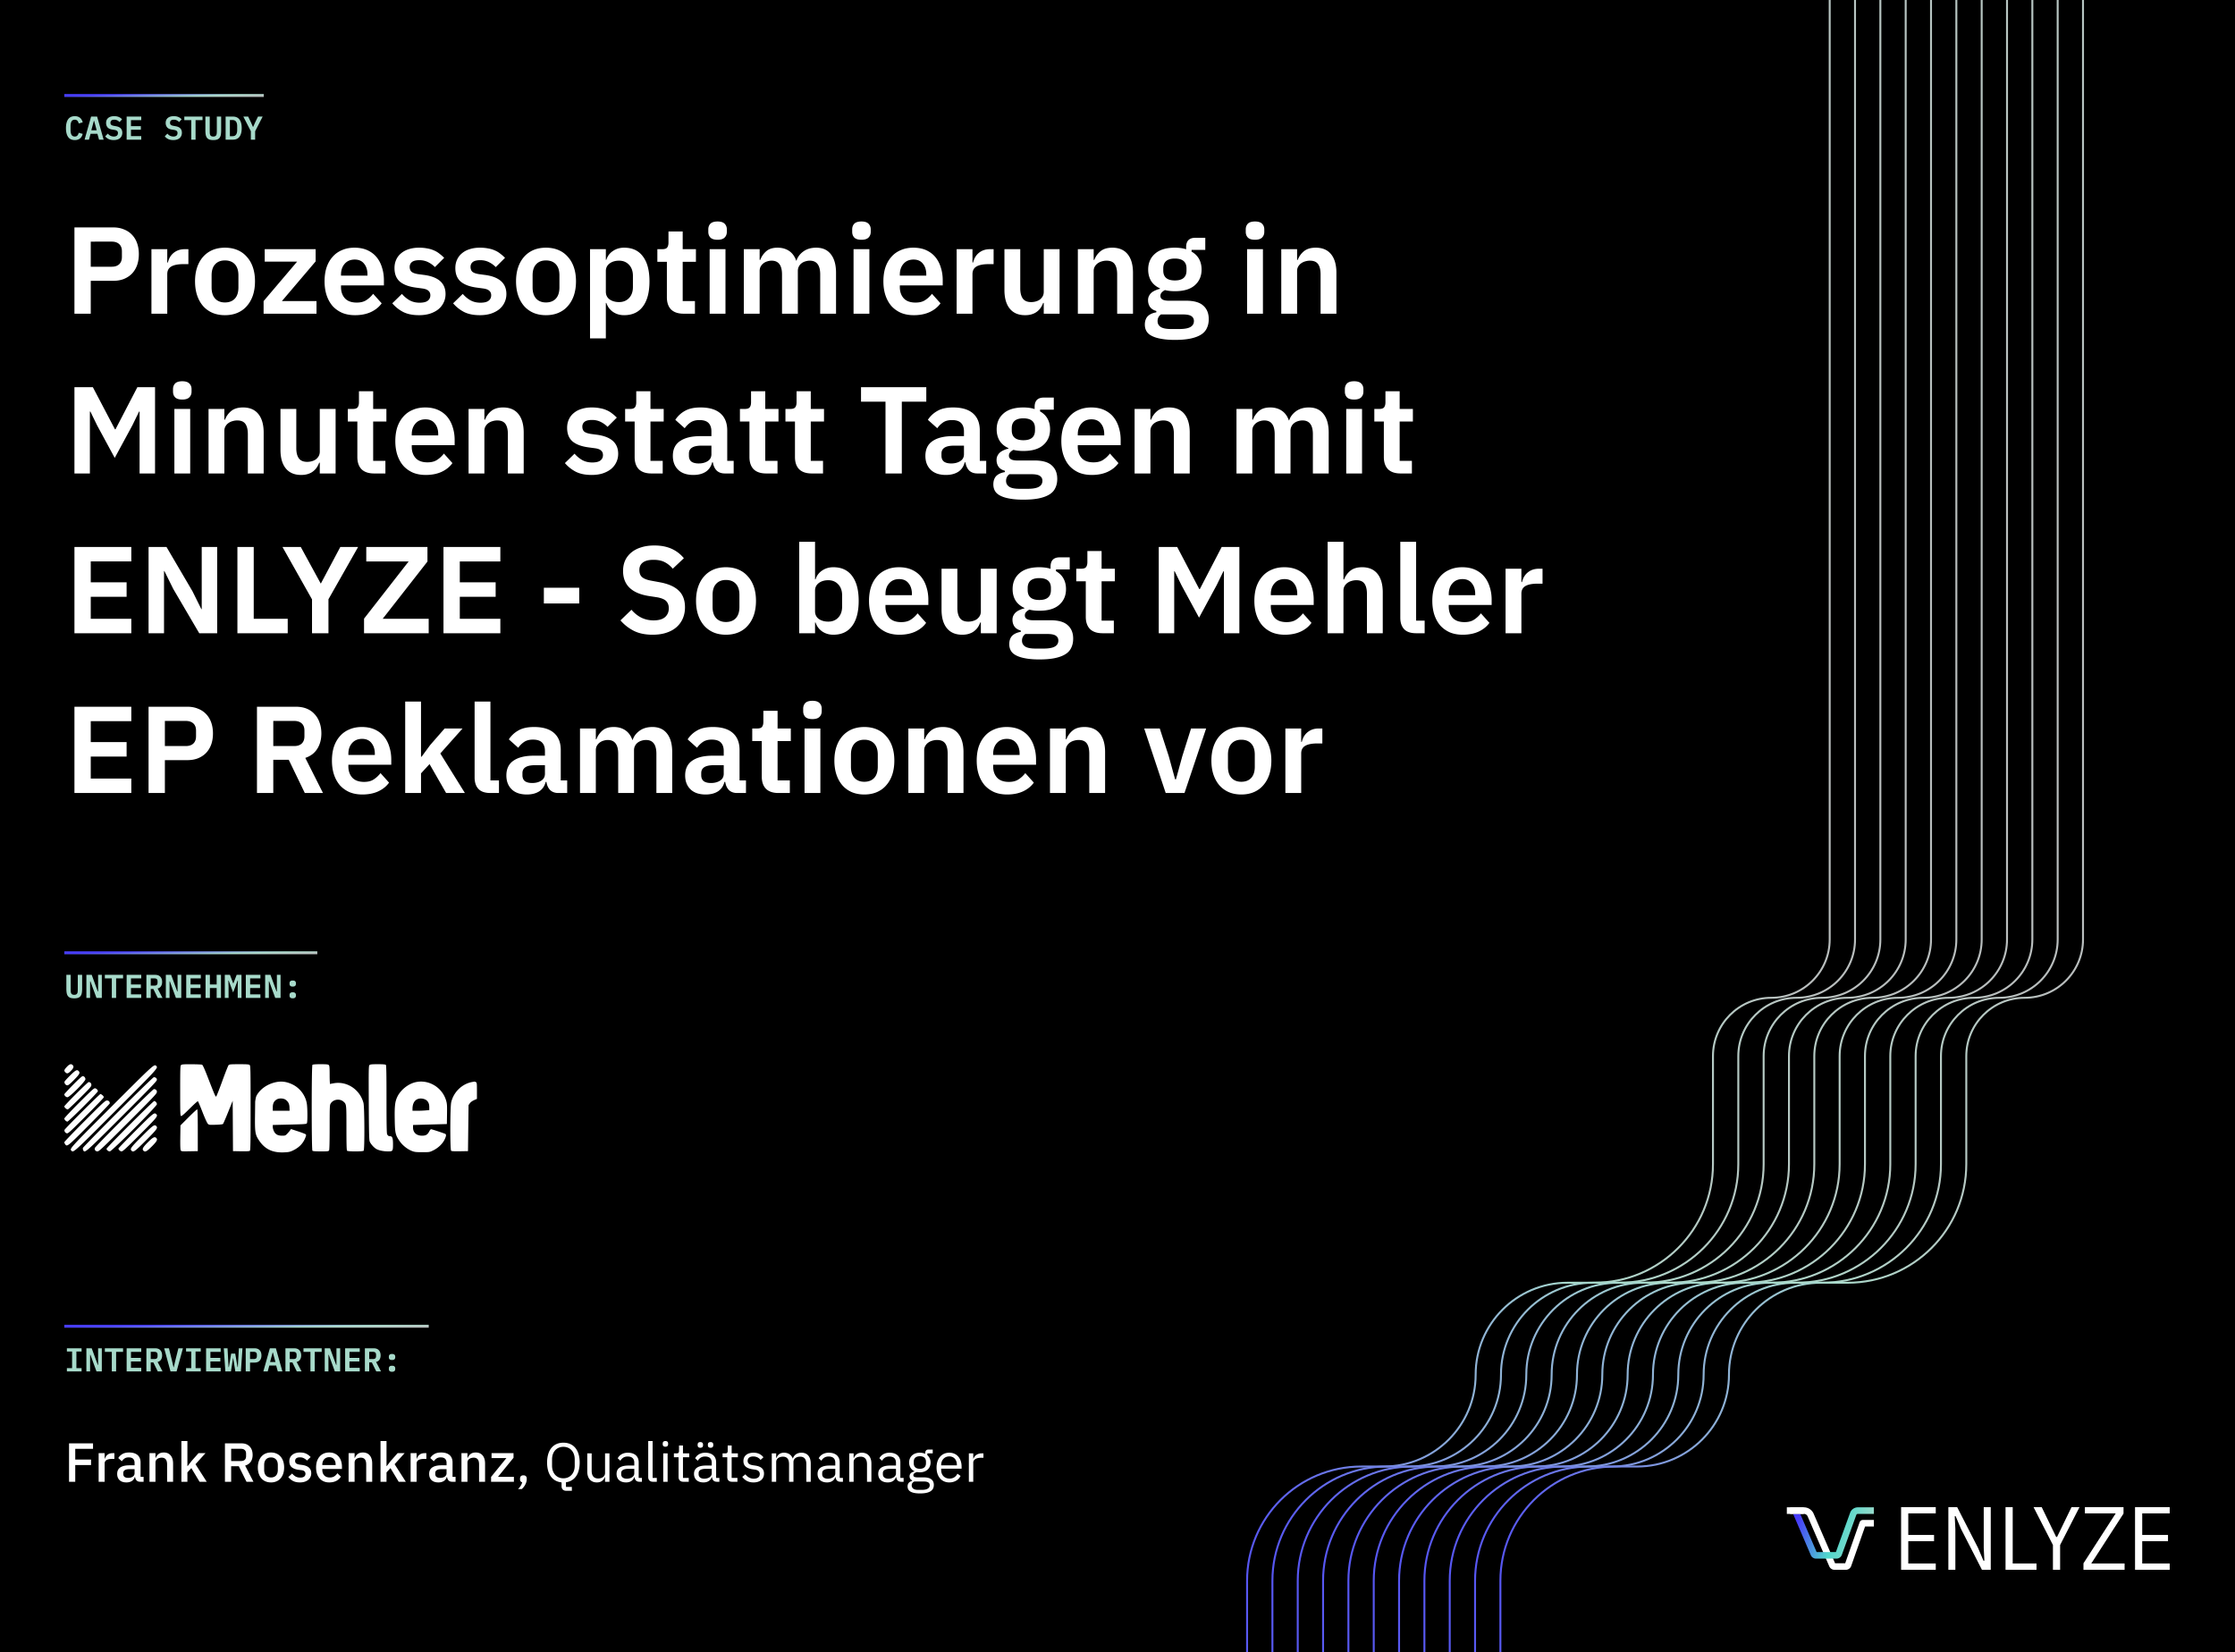 <svg xmlns="http://www.w3.org/2000/svg" width="1147" height="848" fill="none"><path fill="#000" d="M0 0h1147v848H0z"/><path fill="#fff" d="M1113.49 805.669h-17.79v-32.164h17.79v3.226h-14.1v11.059h13.23v3.226h-13.23v11.428h14.1v3.225Zm-23.15-3.225v3.225h-21.11v-3.318l16.55-25.62h-15.81v-3.226h19.82v3.318l-16.55 25.621h17.1Zm-33.09 3.225h-3.69v-12.718l-9.95-19.446h4.19l7.42 15.299h.46l7.42-15.299h4.1l-9.95 19.446v12.718Zm-12.11 0h-15.9v-32.164h3.68v28.939h12.22v3.225Zm-28.01 0-10.69-20.874-2.81-6.636h-.46l.32 6.636v20.874h-3.592v-32.164h4.512l10.69 20.874 2.82 6.636h.46l-.33-6.636v-20.874h3.6v32.164h-4.52Zm-23.7 0h-17.787v-32.164h17.787v3.226h-14.101v11.059h13.225v3.226h-13.225v11.428h14.101v3.225Z"/><path fill="#fff" fill-rule="evenodd" d="M925.763 776.982H917v-3.372h8.763a5.45 5.45 0 0 1 5.002 3.286l10.999 25.416h5.19l7.39-21.024a1.79 1.79 0 0 1 1.69-1.197h5.645v3.372h-4.525l-7.118 20.249a2.95 2.95 0 0 1-2.783 1.972h-5.766a2.952 2.952 0 0 1-2.708-1.779l-11.109-25.67a2.078 2.078 0 0 0-1.907-1.253Z" clip-rule="evenodd"/><path fill="url(#a)" d="M953.44 776.982a.845.845 0 0 0-.793.556l-7.411 20.46a2.95 2.95 0 0 1-2.774 1.946h-10.456a2.952 2.952 0 0 1-2.712-1.788l-9.08-21.175h3.669l8.401 19.591h9.882l7.311-20.182a4.216 4.216 0 0 1 3.963-2.78h8.239v3.372h-8.239Z"/><path fill="#fff" fill-rule="evenodd" d="M925.641 776.982h-6.955v-3.372h6.955v3.372Z" clip-rule="evenodd"/><path fill="#A7DACA" d="M38.406 71.891c-1.553 0-2.703-.532-3.451-1.598-.737-1.065-1.105-2.578-1.105-4.539 0-1.949.368-3.456 1.105-4.522.748-1.076 1.898-1.614 3.451-1.614.59 0 1.105.079 1.547.237.453.16.844.38 1.173.664.329.272.6.606.816 1.003.215.385.385.81.51 1.275l-2.04.578a6.706 6.706 0 0 0-.272-.766 2.098 2.098 0 0 0-.391-.611 1.36 1.36 0 0 0-.561-.408 1.979 1.979 0 0 0-.816-.154c-.77 0-1.326.295-1.666.885-.329.589-.493 1.394-.493 2.413v2.04c0 1.02.164 1.825.493 2.415.34.589.895.884 1.666.884.317 0 .59-.046.816-.136.227-.102.414-.239.561-.409.159-.18.289-.39.391-.629.102-.237.193-.493.272-.764l2.04.578a5.906 5.906 0 0 1-.51 1.291 3.66 3.66 0 0 1-.816 1.003 3.77 3.77 0 0 1-1.173.646c-.442.16-.958.238-1.547.238Zm12.42-.204-.833-3.008h-3.519l-.816 3.008h-2.244l3.332-11.865h3.094l3.35 11.865h-2.364Zm-2.516-9.672h-.136l-1.309 4.844h2.754l-1.309-4.844Zm10.04 9.876c-1.02 0-1.892-.175-2.617-.526a4.977 4.977 0 0 1-1.751-1.394l1.343-1.395c.442.51.918.89 1.428 1.14a3.965 3.965 0 0 0 1.666.357c.68 0 1.201-.153 1.564-.46.362-.305.544-.748.544-1.326 0-.476-.136-.833-.408-1.07-.272-.25-.731-.425-1.377-.528l-1.258-.203c-1.1-.193-1.882-.59-2.346-1.19-.465-.613-.697-1.332-.697-2.16 0-1.133.368-2 1.105-2.6.736-.613 1.756-.919 3.06-.919.93 0 1.728.148 2.397.443.68.294 1.224.697 1.632 1.206l-1.31 1.395a3.471 3.471 0 0 0-1.138-.885c-.442-.226-.964-.34-1.564-.34-1.292 0-1.938.533-1.938 1.599 0 .453.136.799.408 1.037.272.237.736.413 1.394.526l1.24.222c1.032.192 1.797.572 2.296 1.139.498.566.748 1.291.748 2.175 0 .556-.097 1.066-.29 1.53a3.38 3.38 0 0 1-.85 1.19c-.373.33-.838.584-1.393.766-.544.18-1.173.271-1.887.271Zm6.641-.204V59.822h7.497v1.835h-5.27v3.094h5.083v1.837h-5.083v3.264h5.27v1.835h-7.497Zm23.94.204c-1.02 0-1.893-.175-2.618-.526a4.976 4.976 0 0 1-1.751-1.394l1.343-1.395c.442.51.918.89 1.428 1.14a3.964 3.964 0 0 0 1.666.357c.68 0 1.201-.153 1.564-.46.362-.305.544-.748.544-1.326 0-.476-.136-.833-.408-1.07-.272-.25-.731-.425-1.377-.528l-1.258-.203c-1.1-.193-1.881-.59-2.346-1.19-.465-.613-.697-1.332-.697-2.16 0-1.133.368-2 1.105-2.6.736-.613 1.756-.919 3.06-.919.93 0 1.728.148 2.397.443.68.294 1.224.697 1.632 1.206l-1.31 1.395a3.471 3.471 0 0 0-1.138-.885c-.442-.226-.963-.34-1.564-.34-1.292 0-1.938.533-1.938 1.599 0 .453.136.799.408 1.037.272.237.736.413 1.394.526l1.24.222c1.032.192 1.797.572 2.296 1.139.499.566.748 1.291.748 2.175 0 .556-.097 1.066-.29 1.53a3.38 3.38 0 0 1-.85 1.19c-.373.33-.838.584-1.393.766-.544.18-1.173.271-1.887.271Zm11.434-10.234v10.03h-2.21v-10.03h-3.57v-1.835h9.35v1.835h-3.57Zm7.27-1.835v7.394c0 .443.011.84.034 1.19.034.352.107.652.221.901.124.239.306.425.544.561.249.136.589.205 1.02.205.43 0 .765-.069 1.003-.204.249-.136.43-.323.544-.561.124-.25.198-.55.221-.902.034-.35.051-.748.051-1.19v-7.394h2.227v7.054c0 .84-.051 1.57-.153 2.194-.102.623-.301 1.144-.595 1.564-.295.419-.709.736-1.241.951-.522.205-1.207.306-2.057.306-.85 0-1.542-.102-2.074-.306-.522-.215-.93-.532-1.224-.951-.295-.42-.493-.941-.595-1.564a13.751 13.751 0 0 1-.153-2.194v-7.055h2.227Zm8.153 0h3.689c1.541 0 2.686.51 3.434 1.53.759 1.02 1.139 2.487 1.139 4.402 0 1.927-.38 3.4-1.139 4.42-.748 1.01-1.893 1.513-3.434 1.513h-3.689V59.822Zm3.536 10.08c.816 0 1.417-.266 1.802-.799.397-.532.595-1.308.595-2.328v-2.058c0-1.008-.198-1.779-.595-2.311-.385-.533-.986-.8-1.802-.8h-1.343v8.297h1.343Zm9.411 1.785v-4.334l-3.859-7.531h2.482l1.377 2.855 1.071 2.432h.119l1.088-2.431 1.394-2.856h2.397l-3.859 7.53v4.335h-2.21Zm-92.454 428.63v7.395c0 .442.011.838.034 1.19.034.351.108.651.221.901.125.238.306.425.544.561.25.136.59.204 1.02.204.43 0 .765-.068 1.003-.204.25-.136.43-.323.544-.561.125-.25.198-.55.221-.901.034-.352.051-.748.051-1.19v-7.395h2.227v7.055c0 .838-.051 1.569-.153 2.193-.102.623-.3 1.144-.595 1.564-.295.419-.708.736-1.241.952-.521.204-1.207.306-2.057.306-.85 0-1.541-.102-2.074-.306-.521-.216-.93-.533-1.224-.952-.295-.42-.493-.941-.595-1.564a13.764 13.764 0 0 1-.153-2.193v-7.055h2.227Zm10.125 3.349h-.17v8.517h-1.904v-11.866h2.737l3.111 8.517h.17v-8.517h1.904v11.866h-2.737l-3.11-8.517Zm13.186-1.513v10.03h-2.21v-10.03h-3.57v-1.836h9.35v1.836h-3.57Zm5.4 10.03v-11.866h7.496v1.836h-5.27v3.094h5.083v1.836h-5.083v3.264h5.27v1.836h-7.497Zm12.368 0h-2.227v-11.866h4.505c1.156 0 2.04.328 2.652.986.612.657.918 1.552.918 2.686 0 .872-.204 1.609-.612 2.21-.396.589-.969.963-1.717 1.122l2.533 4.862h-2.448l-2.26-4.607H77.36v4.607Zm1.82-6.341c.6 0 1.03-.119 1.291-.357.261-.25.391-.641.391-1.173v-.646c0-.533-.13-.918-.39-1.156-.261-.25-.692-.374-1.293-.374H77.36v3.706h1.82Zm8-2.176h-.17v8.517h-1.904v-11.866h2.737l3.11 8.517h.17v-8.517h1.905v11.866H90.29l-3.111-8.517Zm8.391 8.517v-11.866h7.497v1.836h-5.27v3.094h5.083v1.836h-5.083v3.264h5.27v1.836h-7.497Zm15.617-5.1h-3.468v5.1h-2.227v-11.866h2.227v4.93h3.468v-4.93h2.227v11.866h-2.227v-5.1Zm10.805-.391.102-3.434h-.153l-2.295 6.103-2.295-6.103h-.153l.102 3.434v5.491h-1.938v-11.866h2.652l1.649 4.369h.119l1.666-4.369h2.482v11.866h-1.938v-5.491Zm4.158 5.491v-11.866h7.497v1.836h-5.27v3.094h5.083v1.836h-5.083v3.264h5.27v1.836h-7.497Zm11.996-8.517h-.17v8.517h-1.904v-11.866h2.737l3.111 8.517h.17v-8.517h1.904v11.866h-2.737l-3.111-8.517Zm12.08 8.704c-.589 0-1.009-.125-1.258-.374a1.251 1.251 0 0 1-.374-.918v-.51c0-.363.125-.669.374-.918.249-.25.669-.374 1.258-.374s1.009.124 1.258.374c.249.249.374.555.374.918v.51c0 .362-.125.668-.374.918-.249.249-.669.374-1.258.374Zm0-6.035c-.589 0-1.009-.125-1.258-.374a1.251 1.251 0 0 1-.374-.918v-.51c0-.363.125-.669.374-.918.249-.25.669-.374 1.258-.374s1.009.124 1.258.374c.249.249.374.555.374.918v.51c0 .362-.125.668-.374.918-.249.249-.669.374-1.258.374ZM34.326 703.849v-1.666h2.669v-8.534h-2.669v-1.666h7.548v1.666h-2.669v8.534h2.669v1.666h-7.548Zm12.08-8.517h-.17v8.517h-1.904v-11.866h2.737l3.111 8.517h.17v-8.517h1.904v11.866h-2.737l-3.11-8.517Zm13.186-1.513v10.03h-2.21v-10.03h-3.57v-1.836h9.35v1.836h-3.57Zm5.4 10.03v-11.866h7.496v1.836h-5.27v3.094h5.083v1.836h-5.083v3.264h5.27v1.836h-7.497Zm12.368 0h-2.227v-11.866h4.505c1.156 0 2.04.328 2.652.986.612.657.918 1.552.918 2.686 0 .872-.204 1.609-.612 2.21-.396.589-.969.963-1.717 1.122l2.533 4.862h-2.448l-2.26-4.607H77.36v4.607Zm1.82-6.341c.6 0 1.03-.119 1.291-.357.261-.25.391-.641.391-1.173v-.646c0-.533-.13-.918-.39-1.156-.261-.25-.692-.374-1.293-.374H77.36v3.706h1.82Zm8.323 6.341-3.247-11.866h2.448l1.479 6.001.867 3.74h.119l.884-3.74 1.496-6.001h2.329l-3.247 11.866h-3.128Zm7.983 0v-1.666h2.67v-8.534h-2.67v-1.666h7.548v1.666h-2.669v8.534h2.669v1.666h-7.548Zm10.279 0v-11.866h7.497v1.836h-5.27v3.094h5.083v1.836h-5.083v3.264h5.27v1.836h-7.497Zm9.887 0-.799-11.866h1.921l.374 6.834.153 2.822h.153l1.19-6.919h2.074l1.19 6.919h.153l.153-2.822.374-6.834h1.853l-.799 11.866h-2.873l-1.054-6.715h-.136l-1.054 6.715h-2.873Zm10.448 0v-11.866h4.505c1.156 0 2.04.328 2.652.986.612.657.918 1.552.918 2.686 0 1.133-.306 2.028-.918 2.686-.612.657-1.496.986-2.652.986h-2.278v4.522H126.1Zm2.227-6.341h1.819c.601 0 1.032-.119 1.292-.357.261-.25.391-.641.391-1.173v-.646c0-.533-.13-.918-.391-1.156-.26-.25-.691-.374-1.292-.374h-1.819v3.706Zm14.24 6.341-.833-3.009h-3.519l-.816 3.009h-2.244l3.332-11.866h3.094l3.349 11.866h-2.363Zm-2.516-9.673h-.136l-1.309 4.845h2.754l-1.309-4.845Zm8.663 9.673h-2.227v-11.866h4.505c1.156 0 2.04.328 2.652.986.612.657.918 1.552.918 2.686 0 .872-.204 1.609-.612 2.21-.397.589-.969.963-1.717 1.122l2.533 4.862h-2.448l-2.261-4.607h-1.343v4.607Zm1.819-6.341c.601 0 1.031-.119 1.292-.357.261-.25.391-.641.391-1.173v-.646c0-.533-.13-.918-.391-1.156-.261-.25-.691-.374-1.292-.374h-1.819v3.706h1.819Zm10.992-3.689v10.03h-2.21v-10.03h-3.57v-1.836h9.35v1.836h-3.57Zm7.202 1.513h-.17v8.517h-1.904v-11.866h2.737l3.111 8.517h.17v-8.517h1.904v11.866h-2.737l-3.111-8.517Zm8.391 8.517v-11.866h7.497v1.836h-5.27v3.094h5.083v1.836h-5.083v3.264h5.27v1.836h-7.497Zm12.369 0h-2.227v-11.866h4.505c1.156 0 2.04.328 2.652.986.612.657.918 1.552.918 2.686 0 .872-.204 1.609-.612 2.21-.396.589-.969.963-1.717 1.122l2.533 4.862h-2.448l-2.261-4.607h-1.343v4.607Zm1.819-6.341c.601 0 1.032-.119 1.292-.357.261-.25.391-.641.391-1.173v-.646c0-.533-.13-.918-.391-1.156-.26-.25-.691-.374-1.292-.374h-1.819v3.706h1.819Zm9.888 6.528c-.59 0-1.009-.125-1.258-.374a1.248 1.248 0 0 1-.374-.918v-.51c0-.363.124-.669.374-.918.249-.25.668-.374 1.258-.374.589 0 1.008.124 1.258.374.249.249.374.555.374.918v.51c0 .362-.125.668-.374.918-.25.249-.669.374-1.258.374Zm0-6.035c-.59 0-1.009-.125-1.258-.374a1.248 1.248 0 0 1-.374-.918v-.51c0-.363.124-.669.374-.918.249-.25.668-.374 1.258-.374.589 0 1.008.124 1.258.374.249.249.374.555.374.918v.51c0 .362-.125.668-.374.918-.25.249-.669.374-1.258.374Z"/><path fill="#fff" d="M38.202 161v-44.282h19.92c2.03 0 3.85.338 5.457 1.015 1.65.635 3.045 1.565 4.187 2.792 1.142 1.184 2.009 2.622 2.6 4.314.593 1.691.889 3.552.889 5.582 0 2.073-.296 3.955-.888 5.647-.592 1.649-1.46 3.087-2.601 4.314-1.142 1.184-2.538 2.114-4.187 2.791-1.608.634-3.426.952-5.456.952H46.576V161h-8.374Zm8.374-24.108h10.785c1.608 0 2.876-.423 3.807-1.268.93-.889 1.396-2.136 1.396-3.744v-2.918c0-1.607-.466-2.834-1.396-3.679-.93-.846-2.2-1.269-3.807-1.269H46.576v12.878ZM77.717 161v-33.116h8.12v6.851h.318c.211-.888.528-1.734.951-2.537a8.232 8.232 0 0 1 1.777-2.221 8.44 8.44 0 0 1 2.537-1.522c1.016-.381 2.179-.571 3.49-.571h1.776v7.676h-2.538c-2.749 0-4.821.402-6.217 1.205-1.396.804-2.093 2.115-2.093 3.934V161h-8.12Zm37.728.761c-2.368 0-4.504-.401-6.407-1.205a13.6 13.6 0 0 1-4.822-3.489c-1.311-1.523-2.326-3.342-3.045-5.456-.719-2.157-1.078-4.568-1.078-7.233 0-2.664.359-5.054 1.078-7.168.719-2.115 1.734-3.913 3.045-5.393a13.576 13.576 0 0 1 4.822-3.489c1.903-.804 4.039-1.206 6.407-1.206 2.369 0 4.505.402 6.408 1.206 1.903.803 3.51 1.966 4.821 3.489 1.354 1.48 2.39 3.278 3.109 5.393.719 2.114 1.078 4.504 1.078 7.168 0 2.665-.359 5.076-1.078 7.233-.719 2.114-1.755 3.933-3.109 5.456-1.311 1.522-2.918 2.685-4.821 3.489-1.903.804-4.039 1.205-6.408 1.205Zm0-6.534c2.157 0 3.849-.656 5.076-1.967 1.226-1.311 1.839-3.235 1.839-5.773v-6.154c0-2.495-.613-4.398-1.839-5.709-1.227-1.312-2.919-1.967-5.076-1.967-2.114 0-3.785.655-5.012 1.967-1.226 1.311-1.839 3.214-1.839 5.709v6.154c0 2.538.613 4.462 1.839 5.773 1.227 1.311 2.898 1.967 5.012 1.967ZM135.28 161v-6.471l17.192-20.238h-16.621v-6.407h26.137v6.28l-17.319 20.365h17.763V161H135.28Zm46.896.761c-2.453 0-4.652-.401-6.598-1.205-1.903-.846-3.531-2.009-4.885-3.489-1.311-1.523-2.326-3.342-3.045-5.456-.719-2.157-1.079-4.568-1.079-7.233 0-2.622.339-4.99 1.016-7.105.719-2.115 1.734-3.912 3.045-5.393 1.311-1.522 2.918-2.685 4.821-3.489 1.903-.846 4.06-1.269 6.471-1.269 2.58 0 4.822.444 6.725 1.333 1.903.888 3.468 2.093 4.695 3.616 1.226 1.522 2.135 3.299 2.728 5.329.634 1.988.951 4.124.951 6.407v2.665h-22.014v.825c0 2.41.677 4.356 2.03 5.836 1.354 1.438 3.363 2.157 6.027 2.157 2.03 0 3.68-.423 4.949-1.269 1.311-.845 2.474-1.924 3.489-3.235l4.377 4.885c-1.353 1.903-3.214 3.405-5.583 4.504-2.326 1.058-5.033 1.586-8.12 1.586Zm-.127-28.548c-2.157 0-3.87.719-5.139 2.157-1.268 1.438-1.903 3.299-1.903 5.583v.507h13.577v-.571c0-2.284-.571-4.124-1.713-5.519-1.1-1.438-2.707-2.157-4.822-2.157Zm32.965 28.548c-3.172 0-5.836-.528-7.993-1.586-2.157-1.099-4.061-2.601-5.71-4.504l4.948-4.822c1.227 1.396 2.559 2.496 3.997 3.299 1.48.804 3.172 1.206 5.075 1.206 1.946 0 3.342-.339 4.188-1.015.888-.677 1.332-1.608 1.332-2.792 0-.973-.317-1.734-.952-2.284-.592-.592-1.628-.994-3.108-1.205l-3.299-.444c-3.595-.465-6.344-1.48-8.248-3.045-1.861-1.607-2.791-3.934-2.791-6.979 0-1.607.296-3.045.888-4.314a8.866 8.866 0 0 1 2.538-3.299c1.099-.93 2.41-1.628 3.933-2.093 1.565-.508 3.299-.762 5.202-.762 1.607 0 3.024.127 4.251.381 1.269.212 2.411.55 3.426 1.015 1.015.423 1.945.973 2.791 1.65a22.984 22.984 0 0 1 2.474 2.157l-4.758 4.758c-.973-1.015-2.136-1.861-3.489-2.538-1.354-.677-2.834-1.015-4.441-1.015-1.776 0-3.066.317-3.87.952-.761.634-1.142 1.459-1.142 2.474 0 1.099.317 1.945.952 2.537.676.55 1.797.952 3.362 1.206l3.363.444c7.147 1.015 10.721 4.272 10.721 9.77 0 1.607-.338 3.087-1.015 4.441-.634 1.311-1.544 2.453-2.728 3.426-1.184.93-2.622 1.67-4.314 2.22-1.649.508-3.51.761-5.583.761Zm31.225 0c-3.172 0-5.836-.528-7.993-1.586-2.157-1.099-4.061-2.601-5.71-4.504l4.948-4.822c1.227 1.396 2.559 2.496 3.997 3.299 1.48.804 3.172 1.206 5.075 1.206 1.946 0 3.342-.339 4.188-1.015.888-.677 1.332-1.608 1.332-2.792 0-.973-.317-1.734-.952-2.284-.592-.592-1.628-.994-3.108-1.205l-3.299-.444c-3.595-.465-6.345-1.48-8.248-3.045-1.861-1.607-2.791-3.934-2.791-6.979 0-1.607.296-3.045.888-4.314a8.866 8.866 0 0 1 2.538-3.299c1.099-.93 2.41-1.628 3.933-2.093 1.565-.508 3.299-.762 5.202-.762 1.607 0 3.024.127 4.251.381 1.269.212 2.411.55 3.426 1.015 1.015.423 1.945.973 2.791 1.65a22.984 22.984 0 0 1 2.474 2.157l-4.758 4.758c-.973-1.015-2.136-1.861-3.489-2.538-1.354-.677-2.834-1.015-4.441-1.015-1.776 0-3.066.317-3.87.952-.761.634-1.142 1.459-1.142 2.474 0 1.099.317 1.945.952 2.537.676.55 1.797.952 3.362 1.206l3.362.444c7.148 1.015 10.722 4.272 10.722 9.77 0 1.607-.338 3.087-1.015 4.441-.634 1.311-1.544 2.453-2.728 3.426-1.184.93-2.622 1.67-4.314 2.22-1.649.508-3.51.761-5.583.761Zm33.943 0c-2.369 0-4.505-.401-6.408-1.205a13.588 13.588 0 0 1-4.821-3.489c-1.312-1.523-2.327-3.342-3.046-5.456-.719-2.157-1.078-4.568-1.078-7.233 0-2.664.359-5.054 1.078-7.168.719-2.115 1.734-3.913 3.046-5.393a13.563 13.563 0 0 1 4.821-3.489c1.903-.804 4.039-1.206 6.408-1.206 2.368 0 4.504.402 6.407 1.206 1.903.803 3.511 1.966 4.822 3.489 1.353 1.48 2.389 3.278 3.108 5.393.719 2.114 1.079 4.504 1.079 7.168 0 2.665-.36 5.076-1.079 7.233-.719 2.114-1.755 3.933-3.108 5.456-1.311 1.522-2.919 2.685-4.822 3.489-1.903.804-4.039 1.205-6.407 1.205Zm0-6.534c2.157 0 3.848-.656 5.075-1.967 1.227-1.311 1.84-3.235 1.84-5.773v-6.154c0-2.495-.613-4.398-1.84-5.709-1.227-1.312-2.918-1.967-5.075-1.967-2.115 0-3.786.655-5.012 1.967-1.227 1.311-1.84 3.214-1.84 5.709v6.154c0 2.538.613 4.462 1.84 5.773 1.226 1.311 2.897 1.967 5.012 1.967Zm22.615-27.343h8.12v5.456h.254c.592-1.904 1.713-3.405 3.363-4.505 1.649-1.142 3.573-1.713 5.773-1.713 4.229 0 7.444 1.502 9.643 4.505 2.241 2.96 3.362 7.211 3.362 12.751 0 5.583-1.121 9.876-3.362 12.879-2.199 3.003-5.414 4.504-9.643 4.504-2.2 0-4.124-.571-5.773-1.713-1.608-1.142-2.728-2.664-3.363-4.567h-.254v18.207h-8.12v-45.804Zm14.909 27.153c2.114 0 3.827-.698 5.138-2.094 1.312-1.396 1.967-3.278 1.967-5.646v-5.71c0-2.368-.655-4.251-1.967-5.646-1.311-1.438-3.024-2.157-5.138-2.157-1.946 0-3.574.486-4.885 1.459-1.269.973-1.904 2.263-1.904 3.87v10.531c0 1.734.635 3.066 1.904 3.997 1.311.93 2.939 1.396 4.885 1.396Zm33.1 5.963c-2.791 0-4.927-.719-6.407-2.157-1.438-1.48-2.157-3.574-2.157-6.281v-18.207h-4.885v-6.471h2.537c1.227 0 2.051-.275 2.474-.825.466-.592.698-1.459.698-2.601v-5.646h7.296v9.072h6.788v6.471h-6.788v20.174h6.281V161h-5.837Zm17.448-37.938c-1.692 0-2.918-.38-3.68-1.142-.719-.761-1.078-1.734-1.078-2.918v-1.269c0-1.184.359-2.157 1.078-2.918.762-.761 1.988-1.142 3.68-1.142 1.649 0 2.855.381 3.616 1.142.761.761 1.142 1.734 1.142 2.918v1.269c0 1.184-.381 2.157-1.142 2.918-.761.762-1.967 1.142-3.616 1.142Zm-4.06 4.822h8.12V161h-8.12v-33.116ZM381.727 161v-33.116h8.12v5.519h.317a10.744 10.744 0 0 1 3.046-4.441c1.395-1.226 3.341-1.84 5.836-1.84 2.284 0 4.251.55 5.9 1.65 1.65 1.1 2.876 2.77 3.68 5.012h.127c.592-1.861 1.755-3.426 3.489-4.695 1.776-1.311 3.997-1.967 6.661-1.967 3.257 0 5.752 1.121 7.486 3.363 1.777 2.241 2.665 5.435 2.665 9.579V161h-8.121v-20.111c0-4.737-1.776-7.105-5.329-7.105-.803 0-1.586.127-2.347.38a5.822 5.822 0 0 0-1.967 1.015c-.55.423-.994.973-1.332 1.65-.338.634-.507 1.396-.507 2.284V161h-8.121v-20.111c0-4.737-1.776-7.105-5.329-7.105-.761 0-1.523.127-2.284.38a5.832 5.832 0 0 0-1.967 1.015c-.549.423-1.015.973-1.395 1.65-.339.634-.508 1.396-.508 2.284V161h-8.12Zm60.376-37.938c-1.691 0-2.918-.38-3.679-1.142-.719-.761-1.079-1.734-1.079-2.918v-1.269c0-1.184.36-2.157 1.079-2.918.761-.761 1.988-1.142 3.679-1.142 1.65 0 2.855.381 3.617 1.142.761.761 1.141 1.734 1.141 2.918v1.269c0 1.184-.38 2.157-1.141 2.918-.762.762-1.967 1.142-3.617 1.142Zm-4.06 4.822h8.121V161h-8.121v-33.116Zm30.919 33.877c-2.453 0-4.652-.401-6.598-1.205-1.903-.846-3.531-2.009-4.885-3.489-1.311-1.523-2.326-3.342-3.045-5.456-.719-2.157-1.078-4.568-1.078-7.233 0-2.622.338-4.99 1.015-7.105.719-2.115 1.734-3.912 3.045-5.393 1.311-1.522 2.918-2.685 4.822-3.489 1.903-.846 4.06-1.269 6.471-1.269 2.58 0 4.821.444 6.724 1.333 1.904.888 3.468 2.093 4.695 3.616 1.227 1.522 2.136 3.299 2.728 5.329.634 1.988.952 4.124.952 6.407v2.665h-22.015v.825c0 2.41.677 4.356 2.031 5.836 1.353 1.438 3.362 2.157 6.027 2.157 2.03 0 3.679-.423 4.948-1.269 1.311-.845 2.474-1.924 3.489-3.235l4.378 4.885c-1.354 1.903-3.215 3.405-5.583 4.504-2.326 1.058-5.033 1.586-8.121 1.586Zm-.127-28.548c-2.157 0-3.869.719-5.138 2.157-1.269 1.438-1.904 3.299-1.904 5.583v.507h13.577v-.571c0-2.284-.571-4.124-1.713-5.519-1.1-1.438-2.707-2.157-4.822-2.157ZM490.952 161v-33.116h8.121v6.851h.317c.211-.888.528-1.734.951-2.537a8.25 8.25 0 0 1 1.777-2.221 8.446 8.446 0 0 1 2.537-1.522c1.015-.381 2.179-.571 3.49-.571h1.776v7.676h-2.538c-2.749 0-4.821.402-6.217 1.205-1.396.804-2.093 2.115-2.093 3.934V161h-8.121Zm44.699-5.519h-.317a10.737 10.737 0 0 1-1.205 2.41c-.465.719-1.079 1.375-1.84 1.967-.719.592-1.607 1.057-2.665 1.396-1.015.338-2.199.507-3.552.507-3.426 0-6.048-1.121-7.867-3.362-1.819-2.242-2.728-5.435-2.728-9.58v-20.935h8.121v20.111c0 2.283.444 4.039 1.332 5.265.888 1.184 2.305 1.777 4.25 1.777.804 0 1.586-.106 2.348-.318.803-.211 1.501-.528 2.093-.951a6.023 6.023 0 0 0 1.459-1.65c.381-.676.571-1.459.571-2.347v-21.887h8.121V161h-8.121v-5.519ZM553.154 161v-33.116h8.121v5.519h.317c.677-1.776 1.734-3.257 3.172-4.441 1.48-1.226 3.51-1.84 6.09-1.84 3.426 0 6.048 1.121 7.867 3.363 1.819 2.241 2.728 5.435 2.728 9.579V161h-8.12v-20.111c0-2.368-.423-4.145-1.269-5.329-.846-1.184-2.242-1.776-4.187-1.776-.846 0-1.671.127-2.475.38a6.425 6.425 0 0 0-2.093 1.015 5.004 5.004 0 0 0-1.459 1.65c-.381.634-.571 1.396-.571 2.284V161h-8.121Zm67.177 2.791c0 1.734-.317 3.257-.951 4.568-.592 1.354-1.586 2.474-2.982 3.363-1.396.888-3.193 1.564-5.392 2.03-2.2.465-4.885.698-8.057.698-2.792 0-5.16-.191-7.106-.571-1.945-.339-3.553-.846-4.821-1.523-1.227-.634-2.115-1.438-2.665-2.411-.55-.973-.825-2.072-.825-3.299 0-1.861.508-3.32 1.523-4.377 1.057-1.015 2.516-1.671 4.377-1.967v-.698c-1.353-.338-2.41-.994-3.172-1.966-.719-1.015-1.078-2.2-1.078-3.553 0-.846.169-1.586.507-2.221a5.354 5.354 0 0 1 1.333-1.712 8.214 8.214 0 0 1 1.966-1.142 10.322 10.322 0 0 1 2.284-.762v-.253c-2.03-.931-3.552-2.221-4.568-3.87-.972-1.65-1.459-3.574-1.459-5.774 0-3.383 1.163-6.09 3.49-8.12 2.326-2.072 5.73-3.109 10.214-3.109 1.015 0 2.009.064 2.981.191 1.015.127 1.946.338 2.792.634v-1.078c0-3.215 1.565-4.822 4.694-4.822h5.139v6.217h-7.042v.889c1.734.972 3.024 2.241 3.87 3.806.846 1.565 1.269 3.362 1.269 5.392 0 3.342-1.163 6.027-3.489 8.058-2.284 2.03-5.689 3.045-10.214 3.045-1.946 0-3.638-.191-5.076-.571a5.199 5.199 0 0 0-1.649 1.205c-.465.465-.698 1.057-.698 1.776 0 1.65 1.438 2.475 4.314 2.475h8.882c4.06 0 6.999.846 8.818 2.537 1.861 1.65 2.791 3.955 2.791 6.915Zm-7.612.952c0-1.057-.423-1.882-1.269-2.474-.846-.592-2.305-.888-4.378-.888H595.78c-1.142.846-1.713 1.987-1.713 3.425 0 1.269.529 2.263 1.586 2.982 1.057.719 2.855 1.079 5.392 1.079h4.061c2.664 0 4.589-.339 5.773-1.015 1.226-.677 1.84-1.713 1.84-3.109Zm-9.77-20.809c3.975 0 5.963-1.691 5.963-5.075v-1.078c0-3.384-1.988-5.076-5.963-5.076-3.976 0-5.964 1.692-5.964 5.076v1.078c0 3.384 1.988 5.075 5.964 5.075Zm41.125-20.872c-1.691 0-2.918-.38-3.679-1.142-.719-.761-1.079-1.734-1.079-2.918v-1.269c0-1.184.36-2.157 1.079-2.918.761-.761 1.988-1.142 3.679-1.142 1.65 0 2.855.381 3.616 1.142.762.761 1.142 1.734 1.142 2.918v1.269c0 1.184-.38 2.157-1.142 2.918-.761.762-1.966 1.142-3.616 1.142Zm-4.06 4.822h8.121V161h-8.121v-33.116ZM657.547 161v-33.116h8.121v5.519h.317c.677-1.776 1.734-3.257 3.172-4.441 1.48-1.226 3.51-1.84 6.09-1.84 3.426 0 6.048 1.121 7.867 3.363 1.819 2.241 2.728 5.435 2.728 9.579V161h-8.121v-20.111c0-2.368-.422-4.145-1.268-5.329-.846-1.184-2.242-1.776-4.187-1.776-.846 0-1.671.127-2.475.38a6.425 6.425 0 0 0-2.093 1.015 5.004 5.004 0 0 0-1.459 1.65c-.381.634-.571 1.396-.571 2.284V161h-8.121ZM71.636 211.216h-.254l-3.426 7.042-9.072 16.748-9.072-16.748-3.426-7.042h-.254V243h-7.93v-44.282h9.453l11.356 21.633h.254l11.229-21.633h9.072V243h-7.93v-31.784Zm21.913-6.154c-1.692 0-2.919-.38-3.68-1.142-.719-.761-1.078-1.734-1.078-2.918v-1.269c0-1.184.36-2.157 1.078-2.918.761-.761 1.988-1.142 3.68-1.142 1.65 0 2.854.381 3.616 1.142.761.761 1.142 1.734 1.142 2.918v1.269c0 1.184-.38 2.157-1.142 2.918-.762.762-1.967 1.142-3.616 1.142Zm-4.06 4.822h8.12V243h-8.12v-33.116ZM107.02 243v-33.116h8.121v5.519h.317c.677-1.776 1.734-3.257 3.172-4.441 1.481-1.226 3.511-1.84 6.091-1.84 3.425 0 6.048 1.121 7.866 3.363 1.819 2.241 2.728 5.435 2.728 9.579V243h-8.12v-20.111c0-2.368-.423-4.145-1.269-5.329-.846-1.184-2.242-1.776-4.187-1.776-.846 0-1.671.127-2.474.38a6.42 6.42 0 0 0-2.094 1.015 5.015 5.015 0 0 0-1.459 1.65c-.381.634-.571 1.396-.571 2.284V243h-8.121Zm57.091-5.519h-.318a10.695 10.695 0 0 1-1.205 2.41c-.465.719-1.078 1.375-1.84 1.967-.719.592-1.607 1.057-2.664 1.396-1.015.338-2.2.507-3.553.507-3.426 0-6.048-1.121-7.867-3.362-1.818-2.242-2.728-5.435-2.728-9.58v-20.935h8.121v20.111c0 2.283.444 4.039 1.332 5.265.888 1.184 2.305 1.777 4.251 1.777.803 0 1.586-.106 2.347-.318.804-.211 1.501-.528 2.093-.951a6.027 6.027 0 0 0 1.46-1.65c.38-.676.571-1.459.571-2.347v-21.887h8.12V243h-8.12v-5.519ZM191.955 243c-2.791 0-4.927-.719-6.407-2.157-1.438-1.48-2.157-3.574-2.157-6.281v-18.207h-4.885v-6.471h2.537c1.227 0 2.052-.275 2.475-.825.465-.592.698-1.459.698-2.601v-5.646h7.295v9.072h6.788v6.471h-6.788v20.174h6.281V243h-5.837Zm26.526.761c-2.453 0-4.652-.401-6.598-1.205-1.903-.846-3.531-2.009-4.885-3.489-1.311-1.523-2.326-3.342-3.045-5.456-.719-2.157-1.078-4.568-1.078-7.233 0-2.622.338-4.99 1.015-7.105.719-2.115 1.734-3.912 3.045-5.393 1.311-1.522 2.918-2.685 4.821-3.489 1.904-.846 4.061-1.269 6.471-1.269 2.58 0 4.822.444 6.725 1.333 1.903.888 3.468 2.093 4.695 3.616 1.226 1.522 2.136 3.299 2.728 5.329.634 1.988.951 4.124.951 6.407v2.665h-22.014v.825c0 2.41.677 4.356 2.03 5.836 1.354 1.438 3.363 2.157 6.027 2.157 2.03 0 3.68-.423 4.949-1.269 1.311-.845 2.474-1.924 3.489-3.235l4.377 4.885c-1.353 1.903-3.214 3.405-5.582 4.504-2.327 1.058-5.033 1.586-8.121 1.586Zm-.127-28.548c-2.157 0-3.87.719-5.138 2.157-1.269 1.438-1.904 3.299-1.904 5.583v.507h13.577v-.571c0-2.284-.571-4.124-1.713-5.519-1.1-1.438-2.707-2.157-4.822-2.157ZM240.471 243v-33.116h8.12v5.519h.318c.676-1.776 1.734-3.257 3.172-4.441 1.48-1.226 3.51-1.84 6.09-1.84 3.426 0 6.048 1.121 7.867 3.363 1.818 2.241 2.728 5.435 2.728 9.579V243h-8.121v-20.111c0-2.368-.423-4.145-1.269-5.329-.845-1.184-2.241-1.776-4.187-1.776-.846 0-1.67.127-2.474.38a6.425 6.425 0 0 0-2.093 1.015 5.007 5.007 0 0 0-1.46 1.65c-.38.634-.571 1.396-.571 2.284V243h-8.12Zm63.138.761c-3.172 0-5.837-.528-7.994-1.586-2.157-1.099-4.06-2.601-5.709-4.504l4.948-4.822c1.226 1.396 2.559 2.496 3.997 3.299 1.48.804 3.172 1.206 5.075 1.206 1.946 0 3.341-.339 4.187-1.015.888-.677 1.332-1.608 1.332-2.792 0-.973-.317-1.734-.951-2.284-.592-.592-1.629-.994-3.109-1.205l-3.299-.444c-3.595-.465-6.344-1.48-8.247-3.045-1.861-1.607-2.792-3.934-2.792-6.979 0-1.607.297-3.045.889-4.314a8.874 8.874 0 0 1 2.537-3.299c1.1-.93 2.411-1.628 3.934-2.093 1.565-.508 3.299-.762 5.202-.762 1.607 0 3.024.127 4.25.381 1.269.212 2.411.55 3.426 1.015 1.015.423 1.946.973 2.792 1.65a23.08 23.08 0 0 1 2.474 2.157l-4.758 4.758c-.973-1.015-2.136-1.861-3.49-2.538-1.353-.677-2.833-1.015-4.44-1.015-1.777 0-3.067.317-3.87.952-.762.634-1.142 1.459-1.142 2.474 0 1.099.317 1.945.951 2.537.677.55 1.798.952 3.363 1.206l3.362.444c7.148 1.015 10.722 4.272 10.722 9.77 0 1.607-.339 3.087-1.015 4.441-.635 1.311-1.544 2.453-2.728 3.426-1.185.93-2.623 1.67-4.314 2.22-1.65.508-3.511.761-5.583.761Zm30.655-.761c-2.791 0-4.927-.719-6.407-2.157-1.438-1.48-2.157-3.574-2.157-6.281v-18.207h-4.885v-6.471h2.537c1.227 0 2.052-.275 2.475-.825.465-.592.697-1.459.697-2.601v-5.646h7.296v9.072h6.788v6.471h-6.788v20.174h6.281V243h-5.837Zm37.749 0c-1.776 0-3.193-.508-4.25-1.523-1.015-1.057-1.65-2.453-1.903-4.187h-.381c-.55 2.157-1.671 3.786-3.363 4.885-1.691 1.058-3.785 1.586-6.28 1.586-3.384 0-5.985-.888-7.803-2.664-1.819-1.777-2.728-4.145-2.728-7.106 0-3.425 1.226-5.963 3.679-7.613 2.453-1.691 5.942-2.537 10.468-2.537h5.646v-2.411c0-1.861-.486-3.299-1.459-4.314-.973-1.015-2.538-1.523-4.695-1.523-1.903 0-3.447.423-4.631 1.269a11.97 11.97 0 0 0-2.918 2.919l-4.822-4.314c1.227-1.904 2.855-3.426 4.885-4.568 2.03-1.184 4.716-1.777 8.057-1.777 4.484 0 7.888 1.015 10.214 3.046 2.327 2.03 3.49 4.948 3.49 8.754v15.607h3.299V243h-4.505Zm-13.449-5.139c1.818 0 3.362-.402 4.631-1.205 1.269-.804 1.903-1.988 1.903-3.553v-4.377h-5.202c-4.229 0-6.344 1.353-6.344 4.06v1.078c0 1.354.423 2.369 1.269 3.046.888.634 2.136.951 3.743.951ZM393.183 243c-2.792 0-4.927-.719-6.408-2.157-1.438-1.48-2.157-3.574-2.157-6.281v-18.207h-4.885v-6.471h2.538c1.226 0 2.051-.275 2.474-.825.465-.592.698-1.459.698-2.601v-5.646h7.296v9.072h6.788v6.471h-6.788v20.174h6.28V243h-5.836Zm23.357 0c-2.792 0-4.928-.719-6.408-2.157-1.438-1.48-2.157-3.574-2.157-6.281v-18.207h-4.885v-6.471h2.538c1.226 0 2.051-.275 2.474-.825.465-.592.698-1.459.698-2.601v-5.646h7.295v9.072h6.789v6.471h-6.789v20.174h6.281V243h-5.836Zm46.271-36.859V243h-8.375v-36.859h-12.561v-7.423h33.497v7.423h-12.561ZM501.622 243c-1.777 0-3.194-.508-4.251-1.523-1.015-1.057-1.649-2.453-1.903-4.187h-.381c-.55 2.157-1.67 3.786-3.362 4.885-1.692 1.058-3.786 1.586-6.281 1.586-3.383 0-5.984-.888-7.803-2.664-1.819-1.777-2.728-4.145-2.728-7.106 0-3.425 1.226-5.963 3.679-7.613 2.454-1.691 5.943-2.537 10.468-2.537h5.647v-2.411c0-1.861-.487-3.299-1.46-4.314-.972-1.015-2.537-1.523-4.694-1.523-1.903 0-3.447.423-4.631 1.269a11.973 11.973 0 0 0-2.919 2.919l-4.821-4.314c1.226-1.904 2.855-3.426 4.885-4.568 2.03-1.184 4.715-1.777 8.057-1.777 4.483 0 7.888 1.015 10.214 3.046 2.326 2.03 3.489 4.948 3.489 8.754v15.607h3.299V243h-4.504Zm-13.45-5.139c1.819 0 3.362-.402 4.631-1.205 1.269-.804 1.904-1.988 1.904-3.553v-4.377h-5.203c-4.229 0-6.344 1.353-6.344 4.06v1.078c0 1.354.423 2.369 1.269 3.046.888.634 2.136.951 3.743.951Zm54.407 7.93c0 1.734-.317 3.257-.952 4.568-.592 1.354-1.586 2.474-2.981 3.363-1.396.888-3.194 1.564-5.393 2.03-2.199.465-4.885.698-8.057.698-2.791 0-5.16-.191-7.105-.571-1.946-.339-3.553-.846-4.822-1.523-1.226-.634-2.115-1.438-2.664-2.411-.55-.973-.825-2.072-.825-3.299 0-1.861.507-3.32 1.522-4.377 1.058-1.015 2.517-1.671 4.378-1.967v-.698c-1.354-.338-2.411-.994-3.172-1.966-.719-1.015-1.079-2.2-1.079-3.553 0-.846.169-1.586.508-2.221a5.338 5.338 0 0 1 1.332-1.712 8.22 8.22 0 0 1 1.967-1.142c.719-.339 1.48-.593 2.284-.762v-.253c-2.031-.931-3.553-2.221-4.568-3.87-.973-1.65-1.459-3.574-1.459-5.774 0-3.383 1.163-6.09 3.489-8.12 2.326-2.072 5.731-3.109 10.214-3.109 1.015 0 2.009.064 2.982.191 1.015.127 1.945.338 2.791.634v-1.078c0-3.215 1.565-4.822 4.695-4.822h5.139v6.217h-7.042v.889c1.734.972 3.024 2.241 3.869 3.806.846 1.565 1.269 3.362 1.269 5.392 0 3.342-1.163 6.027-3.489 8.058-2.284 2.03-5.689 3.045-10.214 3.045-1.946 0-3.637-.191-5.075-.571a5.192 5.192 0 0 0-1.65 1.205c-.465.465-.698 1.057-.698 1.776 0 1.65 1.438 2.475 4.314 2.475h8.882c4.06 0 7 .846 8.818 2.537 1.861 1.65 2.792 3.955 2.792 6.915Zm-7.613.952c0-1.057-.423-1.882-1.269-2.474-.846-.592-2.305-.888-4.377-.888h-11.293c-1.142.846-1.713 1.987-1.713 3.425 0 1.269.529 2.263 1.586 2.982 1.058.719 2.855 1.079 5.393 1.079h4.06c2.665 0 4.589-.339 5.773-1.015 1.227-.677 1.84-1.713 1.84-3.109Zm-9.77-20.809c3.976 0 5.963-1.691 5.963-5.075v-1.078c0-3.384-1.987-5.076-5.963-5.076s-5.963 1.692-5.963 5.076v1.078c0 3.384 1.987 5.075 5.963 5.075Zm35.087 17.827c-2.453 0-4.652-.401-6.598-1.205-1.903-.846-3.532-2.009-4.885-3.489-1.311-1.523-2.326-3.342-3.045-5.456-.719-2.157-1.079-4.568-1.079-7.233 0-2.622.339-4.99 1.015-7.105.719-2.115 1.735-3.912 3.046-5.393 1.311-1.522 2.918-2.685 4.821-3.489 1.903-.846 4.06-1.269 6.471-1.269 2.58 0 4.822.444 6.725 1.333 1.903.888 3.468 2.093 4.695 3.616 1.226 1.522 2.135 3.299 2.728 5.329.634 1.988.951 4.124.951 6.407v2.665h-22.014v.825c0 2.41.677 4.356 2.03 5.836 1.354 1.438 3.363 2.157 6.027 2.157 2.03 0 3.68-.423 4.949-1.269 1.311-.845 2.474-1.924 3.489-3.235l4.377 4.885c-1.353 1.903-3.214 3.405-5.583 4.504-2.326 1.058-5.033 1.586-8.12 1.586Zm-.127-28.548c-2.157 0-3.87.719-5.139 2.157-1.269 1.438-1.903 3.299-1.903 5.583v.507h13.576v-.571c0-2.284-.57-4.124-1.712-5.519-1.1-1.438-2.707-2.157-4.822-2.157ZM582.273 243v-33.116h8.12v5.519h.317c.677-1.776 1.734-3.257 3.172-4.441 1.481-1.226 3.511-1.84 6.091-1.84 3.426 0 6.048 1.121 7.867 3.363 1.818 2.241 2.727 5.435 2.727 9.579V243h-8.12v-20.111c0-2.368-.423-4.145-1.269-5.329-.846-1.184-2.241-1.776-4.187-1.776-.846 0-1.671.127-2.474.38a6.44 6.44 0 0 0-2.094 1.015 5.015 5.015 0 0 0-1.459 1.65c-.38.634-.571 1.396-.571 2.284V243h-8.12Zm52.289 0v-33.116h8.121v5.519H643a10.732 10.732 0 0 1 3.045-4.441c1.396-1.226 3.341-1.84 5.837-1.84 2.283 0 4.25.55 5.9 1.65 1.649 1.1 2.876 2.77 3.679 5.012h.127c.592-1.861 1.755-3.426 3.489-4.695 1.777-1.311 3.997-1.967 6.662-1.967 3.256 0 5.752 1.121 7.486 3.363 1.776 2.241 2.664 5.435 2.664 9.579V243h-8.12v-20.111c0-4.737-1.777-7.105-5.329-7.105-.804 0-1.586.127-2.348.38a5.818 5.818 0 0 0-1.966 1.015 4.69 4.69 0 0 0-1.333 1.65c-.338.634-.507 1.396-.507 2.284V243h-8.121v-20.111c0-4.737-1.776-7.105-5.329-7.105a7.2 7.2 0 0 0-2.283.38 5.822 5.822 0 0 0-1.967 1.015c-.55.423-1.015.973-1.396 1.65-.338.634-.507 1.396-.507 2.284V243h-8.121Zm60.377-37.938c-1.692 0-2.919-.38-3.68-1.142-.719-.761-1.078-1.734-1.078-2.918v-1.269c0-1.184.359-2.157 1.078-2.918.761-.761 1.988-1.142 3.68-1.142 1.649 0 2.855.381 3.616 1.142.761.761 1.142 1.734 1.142 2.918v1.269c0 1.184-.381 2.157-1.142 2.918-.761.762-1.967 1.142-3.616 1.142Zm-4.06 4.822h8.12V243h-8.12v-33.116ZM718.753 243c-2.792 0-4.928-.719-6.408-2.157-1.438-1.48-2.157-3.574-2.157-6.281v-18.207h-4.885v-6.471h2.538c1.226 0 2.051-.275 2.474-.825.465-.592.698-1.459.698-2.601v-5.646h7.295v9.072h6.789v6.471h-6.789v20.174h6.281V243h-5.836Zm-680.55 82v-44.282h29.182v7.423H46.576v10.721h18.398v7.423H46.576v11.292h20.81V325H38.201Zm50.727-22.712-4.567-9.199h-.19V325h-7.93v-44.282h9.198l13.323 22.712 4.567 9.199h.191v-31.911h7.93V325h-9.199L88.93 302.288ZM121.84 325v-44.282h8.375v36.859h17.446V325H121.84Zm38.289 0v-17.383l-15.163-26.899h9.39l10.214 18.715h.126l9.961-18.715h9.135l-15.226 26.836V325h-8.437Zm59.878 0h-33.18v-7.486l22.902-29.373h-21.76v-7.423h31.403v7.486l-22.965 29.373h23.6V325Zm7.589 0v-44.282h29.183v7.423h-20.808v10.721h18.398v7.423h-18.398v11.292h20.808V325h-29.183Zm51.511-15.289v-8.057h18.144v8.057h-18.144Zm55.807 16.05c-3.806 0-7.042-.676-9.706-2.03a22.588 22.588 0 0 1-6.789-5.329l5.647-5.456c1.522 1.777 3.214 3.13 5.075 4.06 1.903.931 3.997 1.396 6.281 1.396 2.58 0 4.525-.55 5.836-1.649 1.311-1.142 1.967-2.665 1.967-4.568 0-1.48-.423-2.686-1.269-3.616-.846-.931-2.432-1.607-4.758-2.03l-4.187-.635c-8.84-1.396-13.259-5.688-13.259-12.878 0-1.988.359-3.786 1.078-5.393a11.792 11.792 0 0 1 3.236-4.124c1.395-1.141 3.066-2.009 5.011-2.601 1.988-.634 4.23-.951 6.725-.951 3.341 0 6.26.55 8.755 1.649 2.495 1.1 4.631 2.728 6.408 4.885l-5.71 5.393a13.146 13.146 0 0 0-3.997-3.299c-1.565-.846-3.531-1.269-5.9-1.269-2.411 0-4.229.465-5.456 1.396-1.184.888-1.776 2.157-1.776 3.806 0 1.692.486 2.94 1.459 3.743.973.804 2.538 1.396 4.695 1.776l4.123.762c4.484.803 7.782 2.241 9.897 4.314 2.157 2.03 3.236 4.885 3.236 8.564 0 2.115-.381 4.039-1.142 5.773-.719 1.692-1.798 3.173-3.236 4.441-1.395 1.227-3.13 2.179-5.202 2.855-2.03.677-4.377 1.015-7.042 1.015Zm37.642 0c-2.369 0-4.505-.401-6.408-1.205a13.6 13.6 0 0 1-4.822-3.489c-1.311-1.523-2.326-3.342-3.045-5.456-.719-2.157-1.078-4.568-1.078-7.233 0-2.664.359-5.054 1.078-7.168.719-2.115 1.734-3.913 3.045-5.393a13.576 13.576 0 0 1 4.822-3.489c1.903-.804 4.039-1.206 6.408-1.206 2.368 0 4.504.402 6.407 1.206 1.903.803 3.51 1.966 4.822 3.489 1.353 1.48 2.389 3.278 3.108 5.393.719 2.114 1.079 4.504 1.079 7.168 0 2.665-.36 5.076-1.079 7.233-.719 2.114-1.755 3.933-3.108 5.456-1.312 1.522-2.919 2.685-4.822 3.489-1.903.804-4.039 1.205-6.407 1.205Zm0-6.534c2.157 0 3.848-.656 5.075-1.967 1.226-1.311 1.84-3.235 1.84-5.773v-6.154c0-2.495-.614-4.398-1.84-5.709-1.227-1.312-2.918-1.967-5.075-1.967-2.115 0-3.786.655-5.012 1.967-1.227 1.311-1.84 3.214-1.84 5.709v6.154c0 2.538.613 4.462 1.84 5.773 1.226 1.311 2.897 1.967 5.012 1.967Zm37.608-41.173h8.12v19.286h.254c.592-1.904 1.713-3.405 3.362-4.505 1.65-1.142 3.574-1.713 5.773-1.713 4.23 0 7.444 1.502 9.644 4.505 2.241 2.96 3.362 7.211 3.362 12.751 0 5.583-1.121 9.876-3.362 12.879-2.2 3.003-5.414 4.504-9.644 4.504-2.199 0-4.123-.571-5.773-1.713-1.607-1.142-2.728-2.664-3.362-4.567h-.254V325h-8.12v-46.946Zm14.908 40.983c2.115 0 3.828-.698 5.139-2.094 1.311-1.396 1.967-3.278 1.967-5.646v-5.71c0-2.368-.656-4.251-1.967-5.646-1.311-1.438-3.024-2.157-5.139-2.157-1.945 0-3.573.486-4.885 1.459-1.268.973-1.903 2.263-1.903 3.87v10.531c0 1.734.635 3.066 1.903 3.997 1.312.93 2.94 1.396 4.885 1.396Zm36.518 6.724c-2.453 0-4.653-.401-6.598-1.205-1.903-.846-3.532-2.009-4.885-3.489-1.311-1.523-2.326-3.342-3.045-5.456-.719-2.157-1.079-4.568-1.079-7.233 0-2.622.339-4.99 1.015-7.105.719-2.115 1.734-3.912 3.045-5.393 1.312-1.522 2.919-2.685 4.822-3.489 1.903-.846 4.06-1.269 6.471-1.269 2.58 0 4.822.444 6.725 1.333 1.903.888 3.468 2.093 4.694 3.616 1.227 1.522 2.136 3.299 2.728 5.329.635 1.988.952 4.124.952 6.407v2.665h-22.014v.825c0 2.41.677 4.356 2.03 5.836 1.353 1.438 3.362 2.157 6.027 2.157 2.03 0 3.68-.423 4.948-1.269 1.311-.845 2.475-1.924 3.49-3.235l4.377 4.885c-1.353 1.903-3.214 3.405-5.583 4.504-2.326 1.058-5.033 1.586-8.12 1.586Zm-.127-28.548c-2.157 0-3.87.719-5.139 2.157-1.269 1.438-1.903 3.299-1.903 5.583v.507h13.576v-.571c0-2.284-.571-4.124-1.713-5.519-1.099-1.438-2.706-2.157-4.821-2.157Zm41.91 22.268h-.317a10.737 10.737 0 0 1-1.205 2.41c-.466.719-1.079 1.375-1.84 1.967-.719.592-1.607 1.057-2.665 1.396-1.015.338-2.199.507-3.552.507-3.426 0-6.048-1.121-7.867-3.362-1.819-2.242-2.728-5.435-2.728-9.58v-20.935h8.12v20.111c0 2.283.444 4.039 1.333 5.265.888 1.184 2.305 1.777 4.25 1.777.804 0 1.586-.106 2.348-.318.803-.211 1.501-.528 2.093-.951a6.023 6.023 0 0 0 1.459-1.65c.381-.676.571-1.459.571-2.347v-21.887h8.121V325h-8.121v-5.519Zm47.384 8.31c0 1.734-.317 3.257-.952 4.568-.592 1.354-1.586 2.474-2.982 3.363-1.395.888-3.193 1.564-5.392 2.03-2.199.465-4.885.698-8.057.698-2.791 0-5.16-.191-7.105-.571-1.946-.339-3.553-.846-4.822-1.523-1.227-.634-2.115-1.438-2.665-2.411-.549-.973-.824-2.072-.824-3.299 0-1.861.507-3.32 1.522-4.377 1.058-1.015 2.517-1.671 4.378-1.967v-.698c-1.354-.338-2.411-.994-3.172-1.966-.719-1.015-1.079-2.2-1.079-3.553 0-.846.169-1.586.508-2.221a5.338 5.338 0 0 1 1.332-1.712 8.22 8.22 0 0 1 1.967-1.142c.719-.339 1.48-.593 2.284-.762v-.253c-2.031-.931-3.553-2.221-4.568-3.87-.973-1.65-1.459-3.574-1.459-5.774 0-3.383 1.163-6.09 3.489-8.12 2.326-2.072 5.731-3.109 10.214-3.109 1.015 0 2.009.064 2.982.191 1.015.127 1.945.338 2.791.634v-1.078c0-3.215 1.565-4.822 4.695-4.822h5.138v6.217h-7.041v.889c1.734.972 3.024 2.241 3.869 3.806.846 1.565 1.269 3.362 1.269 5.392 0 3.342-1.163 6.027-3.489 8.058-2.284 2.03-5.689 3.045-10.214 3.045-1.946 0-3.637-.191-5.075-.571a5.192 5.192 0 0 0-1.65 1.205c-.465.465-.698 1.057-.698 1.776 0 1.65 1.438 2.475 4.314 2.475h8.882c4.06 0 7 .846 8.818 2.537 1.861 1.65 2.792 3.955 2.792 6.915Zm-7.613.952c0-1.057-.423-1.882-1.269-2.474-.846-.592-2.305-.888-4.377-.888h-11.293c-1.142.846-1.713 1.987-1.713 3.425 0 1.269.529 2.263 1.586 2.982 1.058.719 2.855 1.079 5.393 1.079h4.06c2.664 0 4.589-.339 5.773-1.015 1.227-.677 1.84-1.713 1.84-3.109Zm-9.77-20.809c3.976 0 5.963-1.691 5.963-5.075v-1.078c0-3.384-1.987-5.076-5.963-5.076s-5.964 1.692-5.964 5.076v1.078c0 3.384 1.988 5.075 5.964 5.075ZM565.787 325c-2.791 0-4.927-.719-6.407-2.157-1.438-1.48-2.157-3.574-2.157-6.281v-18.207h-4.885v-6.471h2.538c1.226 0 2.051-.275 2.474-.825.465-.592.698-1.459.698-2.601v-5.646h7.295v9.072h6.789v6.471h-6.789v20.174h6.281V325h-5.837Zm62.322-31.784h-.254l-3.426 7.042-9.072 16.748-9.072-16.748-3.426-7.042h-.253V325h-7.931v-44.282h9.453l11.356 21.633h.254l11.229-21.633h9.072V325h-7.93v-31.784Zm31.239 32.545c-2.453 0-4.653-.401-6.598-1.205-1.903-.846-3.532-2.009-4.885-3.489-1.311-1.523-2.326-3.342-3.045-5.456-.719-2.157-1.079-4.568-1.079-7.233 0-2.622.339-4.99 1.015-7.105.719-2.115 1.734-3.912 3.046-5.393 1.311-1.522 2.918-2.685 4.821-3.489 1.903-.846 4.06-1.269 6.471-1.269 2.58 0 4.822.444 6.725 1.333 1.903.888 3.468 2.093 4.694 3.616 1.227 1.522 2.136 3.299 2.728 5.329.635 1.988.952 4.124.952 6.407v2.665h-22.014v.825c0 2.41.677 4.356 2.03 5.836 1.354 1.438 3.362 2.157 6.027 2.157 2.03 0 3.68-.423 4.948-1.269 1.312-.845 2.475-1.924 3.49-3.235l4.377 4.885c-1.353 1.903-3.214 3.405-5.583 4.504-2.326 1.058-5.033 1.586-8.12 1.586Zm-.127-28.548c-2.157 0-3.87.719-5.139 2.157-1.269 1.438-1.903 3.299-1.903 5.583v.507h13.576v-.571c0-2.284-.571-4.124-1.713-5.519-1.099-1.438-2.706-2.157-4.821-2.157Zm22.117-19.159h8.12v19.349h.317c.677-1.776 1.734-3.257 3.172-4.441 1.481-1.226 3.511-1.84 6.091-1.84 3.426 0 6.048 1.121 7.866 3.363 1.819 2.241 2.728 5.435 2.728 9.579V325h-8.12v-20.111c0-2.368-.423-4.145-1.269-5.329-.846-1.184-2.242-1.776-4.187-1.776-.846 0-1.671.127-2.474.38a6.43 6.43 0 0 0-2.094 1.015 5.015 5.015 0 0 0-1.459 1.65c-.381.634-.571 1.396-.571 2.284V325h-8.12v-46.946ZM726.755 325c-2.792 0-4.843-.698-6.154-2.094-1.311-1.395-1.967-3.362-1.967-5.9v-38.952h8.121v40.475h4.377V325h-4.377Zm23.913.761c-2.453 0-4.652-.401-6.597-1.205-1.904-.846-3.532-2.009-4.885-3.489-1.312-1.523-2.327-3.342-3.046-5.456-.719-2.157-1.078-4.568-1.078-7.233 0-2.622.338-4.99 1.015-7.105.719-2.115 1.734-3.912 3.045-5.393 1.311-1.522 2.918-2.685 4.822-3.489 1.903-.846 4.06-1.269 6.471-1.269 2.58 0 4.821.444 6.724 1.333 1.904.888 3.469 2.093 4.695 3.616 1.227 1.522 2.136 3.299 2.728 5.329.634 1.988.952 4.124.952 6.407v2.665H743.5v.825c0 2.41.676 4.356 2.03 5.836 1.353 1.438 3.362 2.157 6.027 2.157 2.03 0 3.679-.423 4.948-1.269 1.311-.845 2.474-1.924 3.489-3.235l4.378 4.885c-1.354 1.903-3.215 3.405-5.583 4.504-2.326 1.058-5.033 1.586-8.121 1.586Zm-.126-28.548c-2.157 0-3.87.719-5.139 2.157-1.269 1.438-1.903 3.299-1.903 5.583v.507h13.576v-.571c0-2.284-.571-4.124-1.713-5.519-1.1-1.438-2.707-2.157-4.821-2.157ZM772.658 325v-33.116h8.121v6.851h.317c.211-.888.529-1.734.952-2.537a8.227 8.227 0 0 1 1.776-2.221 8.439 8.439 0 0 1 2.538-1.522c1.015-.381 2.178-.571 3.489-.571h1.776v7.676h-2.538c-2.749 0-4.821.402-6.217 1.205-1.395.804-2.093 2.115-2.093 3.934V325h-8.121ZM38.202 407v-44.282h29.183v7.423H46.576v10.721h18.398v7.423H46.576v11.292h20.81V407H38.201Zm38.04 0v-44.282h19.92c2.03 0 3.849.338 5.457 1.015 1.649.635 3.045 1.565 4.187 2.792 1.142 1.184 2.009 2.622 2.601 4.314.592 1.691.888 3.552.888 5.582 0 2.073-.296 3.955-.888 5.647-.592 1.649-1.459 3.087-2.601 4.314-1.142 1.184-2.538 2.114-4.187 2.791-1.608.634-3.426.952-5.456.952H84.616V407h-8.374Zm8.374-24.108h10.785c1.608 0 2.876-.423 3.807-1.268.93-.889 1.396-2.136 1.396-3.744v-2.918c0-1.607-.466-2.834-1.396-3.679-.93-.846-2.2-1.269-3.807-1.269H84.616v12.878ZM140.251 407h-8.374v-44.282h19.984c2.03 0 3.849.317 5.456.952 1.607.634 2.961 1.565 4.06 2.791 1.142 1.184 2.009 2.622 2.601 4.314.635 1.692.952 3.574.952 5.646 0 3.046-.698 5.668-2.094 7.867-1.353 2.199-3.404 3.764-6.153 4.695L165.755 407h-9.326l-8.248-17.066h-7.93V407Zm10.785-24.108c1.607 0 2.876-.423 3.807-1.268.93-.889 1.395-2.136 1.395-3.744v-2.918c0-1.607-.465-2.834-1.395-3.679-.931-.846-2.2-1.269-3.807-1.269h-10.785v12.878h10.785Zm34.919 24.869c-2.453 0-4.652-.401-6.598-1.205-1.903-.846-3.531-2.009-4.885-3.489-1.311-1.523-2.326-3.342-3.045-5.456-.719-2.157-1.078-4.568-1.078-7.233 0-2.622.338-4.99 1.015-7.105.719-2.115 1.734-3.912 3.045-5.393 1.311-1.522 2.918-2.685 4.821-3.489 1.904-.846 4.061-1.269 6.471-1.269 2.58 0 4.822.444 6.725 1.333 1.903.888 3.468 2.093 4.695 3.616 1.226 1.522 2.136 3.299 2.728 5.329.634 1.988.951 4.124.951 6.407v2.665h-22.014v.825c0 2.41.677 4.356 2.03 5.836 1.354 1.438 3.363 2.157 6.027 2.157 2.03 0 3.68-.423 4.949-1.269 1.311-.845 2.474-1.924 3.489-3.235l4.377 4.885c-1.353 1.903-3.214 3.405-5.582 4.504-2.327 1.058-5.033 1.586-8.121 1.586Zm-.127-28.548c-2.157 0-3.87.719-5.138 2.157-1.269 1.438-1.904 3.299-1.904 5.583v.507h13.577v-.571c0-2.284-.571-4.124-1.713-5.519-1.1-1.438-2.707-2.157-4.822-2.157Zm22.117-19.159h8.12v28.294h.318l4.377-5.963 7.423-8.501h9.199l-11.42 12.815L238.587 407h-9.643l-8.501-14.845-4.378 4.758V407h-8.12v-46.946ZM251.689 407c-2.791 0-4.843-.698-6.154-2.094-1.311-1.395-1.966-3.362-1.966-5.9v-38.952h8.12v40.475h4.378V407h-4.378Zm34.889 0c-1.776 0-3.193-.508-4.25-1.523-1.015-1.057-1.65-2.453-1.903-4.187h-.381c-.55 2.157-1.671 3.786-3.362 4.885-1.692 1.058-3.786 1.586-6.281 1.586-3.384 0-5.985-.888-7.803-2.664-1.819-1.777-2.728-4.145-2.728-7.106 0-3.425 1.226-5.963 3.679-7.613 2.453-1.691 5.943-2.537 10.468-2.537h5.646v-2.411c0-1.861-.486-3.299-1.459-4.314-.973-1.015-2.538-1.523-4.695-1.523-1.903 0-3.447.423-4.631 1.269a11.97 11.97 0 0 0-2.918 2.919l-4.822-4.314c1.227-1.904 2.855-3.426 4.885-4.568 2.031-1.184 4.716-1.777 8.057-1.777 4.484 0 7.888 1.015 10.214 3.046 2.327 2.03 3.49 4.948 3.49 8.754v15.607h3.299V407h-4.505Zm-13.449-5.139c1.818 0 3.362-.402 4.631-1.205 1.269-.804 1.903-1.988 1.903-3.553v-4.377h-5.202c-4.229 0-6.344 1.353-6.344 4.06v1.078c0 1.354.423 2.369 1.269 3.046.888.634 2.136.951 3.743.951ZM297.655 407v-33.116h8.12v5.519h.317a10.744 10.744 0 0 1 3.046-4.441c1.395-1.226 3.341-1.84 5.836-1.84 2.284 0 4.251.55 5.9 1.65 1.65 1.1 2.876 2.77 3.68 5.012h.127c.592-1.861 1.755-3.426 3.489-4.695 1.776-1.311 3.997-1.967 6.661-1.967 3.257 0 5.752 1.121 7.486 3.363 1.777 2.241 2.665 5.435 2.665 9.579V407h-8.121v-20.111c0-4.737-1.776-7.105-5.329-7.105-.803 0-1.586.127-2.347.38a5.822 5.822 0 0 0-1.967 1.015 4.688 4.688 0 0 0-1.332 1.65c-.338.634-.507 1.396-.507 2.284V407h-8.121v-20.111c0-4.737-1.776-7.105-5.329-7.105-.761 0-1.523.127-2.284.38a5.832 5.832 0 0 0-1.967 1.015c-.549.423-1.015.973-1.395 1.65-.339.634-.508 1.396-.508 2.284V407h-8.12Zm80.678 0c-1.777 0-3.194-.508-4.251-1.523-1.015-1.057-1.649-2.453-1.903-4.187h-.381c-.55 2.157-1.67 3.786-3.362 4.885-1.692 1.058-3.786 1.586-6.281 1.586-3.383 0-5.984-.888-7.803-2.664-1.819-1.777-2.728-4.145-2.728-7.106 0-3.425 1.226-5.963 3.679-7.613 2.454-1.691 5.943-2.537 10.468-2.537h5.647v-2.411c0-1.861-.487-3.299-1.46-4.314-.972-1.015-2.537-1.523-4.694-1.523-1.903 0-3.447.423-4.631 1.269a11.973 11.973 0 0 0-2.919 2.919l-4.821-4.314c1.226-1.904 2.855-3.426 4.885-4.568 2.03-1.184 4.715-1.777 8.057-1.777 4.483 0 7.888 1.015 10.214 3.046 2.326 2.03 3.489 4.948 3.489 8.754v15.607h3.299V407h-4.504Zm-13.45-5.139c1.819 0 3.362-.402 4.631-1.205 1.269-.804 1.904-1.988 1.904-3.553v-4.377h-5.203c-4.229 0-6.344 1.353-6.344 4.06v1.078c0 1.354.423 2.369 1.269 3.046.888.634 2.136.951 3.743.951ZM399.502 407c-2.791 0-4.927-.719-6.407-2.157-1.438-1.48-2.157-3.574-2.157-6.281v-18.207h-4.885v-6.471h2.537c1.227 0 2.052-.275 2.474-.825.466-.592.698-1.459.698-2.601v-5.646h7.296v9.072h6.788v6.471h-6.788v20.174h6.281V407h-5.837Zm17.448-37.938c-1.692 0-2.918-.38-3.68-1.142-.719-.761-1.078-1.734-1.078-2.918v-1.269c0-1.184.359-2.157 1.078-2.918.762-.761 1.988-1.142 3.68-1.142 1.649 0 2.855.381 3.616 1.142.761.761 1.142 1.734 1.142 2.918v1.269c0 1.184-.381 2.157-1.142 2.918-.761.762-1.967 1.142-3.616 1.142Zm-4.06 4.822h8.12V407h-8.12v-33.116Zm30.665 33.877c-2.368 0-4.504-.401-6.407-1.205a13.591 13.591 0 0 1-4.822-3.489c-1.311-1.523-2.326-3.342-3.045-5.456-.719-2.157-1.079-4.568-1.079-7.233 0-2.664.36-5.054 1.079-7.168.719-2.115 1.734-3.913 3.045-5.393a13.567 13.567 0 0 1 4.822-3.489c1.903-.804 4.039-1.206 6.407-1.206 2.369 0 4.504.402 6.408 1.206 1.903.803 3.51 1.966 4.821 3.489 1.354 1.48 2.39 3.278 3.109 5.393.719 2.114 1.078 4.504 1.078 7.168 0 2.665-.359 5.076-1.078 7.233-.719 2.114-1.755 3.933-3.109 5.456-1.311 1.522-2.918 2.685-4.821 3.489-1.904.804-4.039 1.205-6.408 1.205Zm0-6.534c2.157 0 3.849-.656 5.075-1.967 1.227-1.311 1.84-3.235 1.84-5.773v-6.154c0-2.495-.613-4.398-1.84-5.709-1.226-1.312-2.918-1.967-5.075-1.967-2.115 0-3.785.655-5.012 1.967-1.226 1.311-1.84 3.214-1.84 5.709v6.154c0 2.538.614 4.462 1.84 5.773 1.227 1.311 2.897 1.967 5.012 1.967ZM466.17 407v-33.116h8.121v5.519h.317c.677-1.776 1.734-3.257 3.172-4.441 1.48-1.226 3.511-1.84 6.091-1.84 3.425 0 6.048 1.121 7.866 3.363 1.819 2.241 2.728 5.435 2.728 9.579V407h-8.12v-20.111c0-2.368-.423-4.145-1.269-5.329-.846-1.184-2.242-1.776-4.187-1.776-.846 0-1.671.127-2.474.38a6.42 6.42 0 0 0-2.094 1.015 5.015 5.015 0 0 0-1.459 1.65c-.381.634-.571 1.396-.571 2.284V407h-8.121Zm50.683.761c-2.453 0-4.652-.401-6.598-1.205-1.903-.846-3.531-2.009-4.885-3.489-1.311-1.523-2.326-3.342-3.045-5.456-.719-2.157-1.079-4.568-1.079-7.233 0-2.622.339-4.99 1.016-7.105.719-2.115 1.734-3.912 3.045-5.393 1.311-1.522 2.918-2.685 4.821-3.489 1.903-.846 4.06-1.269 6.471-1.269 2.58 0 4.822.444 6.725 1.333 1.903.888 3.468 2.093 4.695 3.616 1.226 1.522 2.135 3.299 2.728 5.329.634 1.988.951 4.124.951 6.407v2.665h-22.014v.825c0 2.41.677 4.356 2.03 5.836 1.354 1.438 3.363 2.157 6.027 2.157 2.03 0 3.68-.423 4.949-1.269 1.311-.845 2.474-1.924 3.489-3.235l4.377 4.885c-1.353 1.903-3.214 3.405-5.583 4.504-2.326 1.058-5.033 1.586-8.12 1.586Zm-.127-28.548c-2.157 0-3.87.719-5.139 2.157-1.268 1.438-1.903 3.299-1.903 5.583v.507h13.577v-.571c0-2.284-.571-4.124-1.713-5.519-1.1-1.438-2.707-2.157-4.822-2.157ZM538.843 407v-33.116h8.12v5.519h.317c.677-1.776 1.735-3.257 3.173-4.441 1.48-1.226 3.51-1.84 6.09-1.84 3.426 0 6.048 1.121 7.867 3.363 1.818 2.241 2.728 5.435 2.728 9.579V407h-8.121v-20.111c0-2.368-.423-4.145-1.269-5.329-.846-1.184-2.241-1.776-4.187-1.776-.846 0-1.67.127-2.474.38a6.44 6.44 0 0 0-2.094 1.015 5.015 5.015 0 0 0-1.459 1.65c-.38.634-.571 1.396-.571 2.284V407h-8.12Zm59.395 0-11.039-33.116h7.993l4.632 14.274 3.235 11.8h.444l3.236-11.8 4.504-14.274h7.74L607.881 407h-9.643Zm38.8.761c-2.368 0-4.504-.401-6.407-1.205a13.6 13.6 0 0 1-4.822-3.489c-1.311-1.523-2.326-3.342-3.045-5.456-.719-2.157-1.078-4.568-1.078-7.233 0-2.664.359-5.054 1.078-7.168.719-2.115 1.734-3.913 3.045-5.393a13.576 13.576 0 0 1 4.822-3.489c1.903-.804 4.039-1.206 6.407-1.206 2.369 0 4.505.402 6.408 1.206 1.903.803 3.51 1.966 4.821 3.489 1.354 1.48 2.39 3.278 3.109 5.393.719 2.114 1.079 4.504 1.079 7.168 0 2.665-.36 5.076-1.079 7.233-.719 2.114-1.755 3.933-3.109 5.456-1.311 1.522-2.918 2.685-4.821 3.489-1.903.804-4.039 1.205-6.408 1.205Zm0-6.534c2.157 0 3.849-.656 5.076-1.967 1.226-1.311 1.839-3.235 1.839-5.773v-6.154c0-2.495-.613-4.398-1.839-5.709-1.227-1.312-2.919-1.967-5.076-1.967-2.114 0-3.785.655-5.012 1.967-1.226 1.311-1.839 3.214-1.839 5.709v6.154c0 2.538.613 4.462 1.839 5.773 1.227 1.311 2.898 1.967 5.012 1.967ZM659.654 407v-33.116h8.12v6.851h.317c.212-.888.529-1.734.952-2.537a8.227 8.227 0 0 1 1.776-2.221 8.439 8.439 0 0 1 2.538-1.522c1.015-.381 2.178-.571 3.489-.571h1.777v7.676h-2.538c-2.749 0-4.822.402-6.217 1.205-1.396.804-2.094 2.115-2.094 3.934V407h-8.12ZM35.429 760.494v-19.713h12.314v2.824H38.62v5.479h8.106v2.824H38.62v8.586h-3.19Zm15.192 0v-14.686h3.078v2.824h.141c.207-.753.64-1.412 1.3-1.977.658-.565 1.572-.847 2.74-.847h.818v2.965h-1.214c-1.224 0-2.166.198-2.825.593-.64.396-.96.98-.96 1.752v9.376h-3.078Zm21.351 0c-.81 0-1.43-.226-1.864-.678-.433-.47-.696-1.064-.79-1.779h-.142c-.282.923-.8 1.619-1.553 2.09-.753.471-1.666.706-2.74.706-1.525 0-2.702-.395-3.53-1.186-.81-.791-1.215-1.855-1.215-3.192 0-1.468.528-2.57 1.582-3.304 1.073-.734 2.636-1.101 4.688-1.101h2.655v-1.243c0-.904-.245-1.601-.734-2.09-.49-.49-1.252-.734-2.288-.734-.866 0-1.572.188-2.118.564a5.057 5.057 0 0 0-1.384 1.441l-1.836-1.667c.49-.828 1.177-1.506 2.062-2.033.885-.546 2.043-.819 3.474-.819 1.902 0 3.36.442 4.378 1.327 1.016.885 1.525 2.156 1.525 3.813v7.372h1.553v2.513h-1.723Zm-6.213-2.005c.96 0 1.75-.207 2.372-.621.622-.434.932-1.008.932-1.723v-2.118h-2.598c-2.128 0-3.192.659-3.192 1.977v.508c0 .659.217 1.158.65 1.497.452.32 1.064.48 1.836.48Zm10.953 2.005v-14.686h3.079v2.429h.14a4.904 4.904 0 0 1 1.441-1.977c.66-.527 1.554-.791 2.683-.791 1.507 0 2.674.499 3.502 1.497.848.979 1.271 2.382 1.271 4.208v9.32H85.75v-8.925c0-2.297-.923-3.445-2.768-3.445-.395 0-.79.056-1.186.169a3.107 3.107 0 0 0-1.017.452 2.461 2.461 0 0 0-.734.791c-.17.32-.254.697-.254 1.13v9.828h-3.079Zm16.383-20.9h3.079v12.823h.141l2.034-2.627 3.53-3.982h3.587l-5.141 5.677 5.762 9.009h-3.672l-4.208-7.004-2.033 2.203v4.801h-3.079v-20.9Zm25.538 20.9h-3.192v-19.713h8.501c1.77 0 3.163.536 4.18 1.609 1.017 1.055 1.525 2.495 1.525 4.322 0 1.412-.329 2.589-.988 3.53-.64.923-1.591 1.572-2.853 1.949l4.265 8.303h-3.559l-3.954-7.964h-3.925v7.964Zm5.083-10.647c.81 0 1.441-.208 1.893-.622.451-.433.677-1.045.677-1.836v-1.355c0-.791-.226-1.394-.677-1.808-.452-.433-1.083-.649-1.893-.649h-5.083v6.27h5.083Zm15.354 10.986c-1.017 0-1.949-.179-2.796-.537a5.912 5.912 0 0 1-2.118-1.525c-.584-.678-1.036-1.487-1.356-2.429-.32-.96-.48-2.024-.48-3.191 0-1.167.16-2.222.48-3.163.32-.96.772-1.77 1.356-2.429a5.762 5.762 0 0 1 2.118-1.553c.847-.358 1.779-.537 2.796-.537s1.939.179 2.768.537a5.724 5.724 0 0 1 2.146 1.553c.584.659 1.036 1.469 1.356 2.429.32.941.48 1.996.48 3.163 0 1.167-.16 2.231-.48 3.191-.32.942-.772 1.751-1.356 2.429a5.871 5.871 0 0 1-2.146 1.525c-.829.358-1.751.537-2.768.537Zm0-2.542c1.054 0 1.901-.32 2.542-.96.64-.659.96-1.638.96-2.937v-2.486c0-1.299-.32-2.269-.96-2.909-.641-.659-1.488-.988-2.542-.988-1.055 0-1.902.329-2.542.988-.64.64-.96 1.61-.96 2.909v2.486c0 1.299.32 2.278.96 2.937.64.64 1.487.96 2.542.96Zm14.84 2.542c-1.393 0-2.561-.245-3.502-.734a7.7 7.7 0 0 1-2.457-2.034l1.977-1.807c.546.659 1.148 1.176 1.807 1.553.678.358 1.46.537 2.345.537.903 0 1.572-.17 2.005-.509.452-.357.678-.847.678-1.468 0-.471-.16-.866-.48-1.187-.302-.338-.838-.555-1.61-.649l-1.356-.17c-1.506-.188-2.692-.621-3.559-1.299-.847-.696-1.271-1.723-1.271-3.078 0-.716.132-1.346.396-1.892a3.888 3.888 0 0 1 1.101-1.413 5.192 5.192 0 0 1 1.723-.903 7.581 7.581 0 0 1 2.231-.311c1.318 0 2.392.207 3.22.621.847.415 1.6.989 2.259 1.723l-1.892 1.808c-.376-.452-.875-.838-1.497-1.158-.602-.339-1.299-.509-2.09-.509-.847 0-1.478.17-1.892.509-.395.339-.593.781-.593 1.327 0 .565.179.989.537 1.271.357.282.932.49 1.722.621l1.356.17c1.619.245 2.796.725 3.53 1.44.754.697 1.13 1.638 1.13 2.824 0 .716-.141 1.366-.424 1.949a4.13 4.13 0 0 1-1.157 1.469c-.509.414-1.121.734-1.836.96-.716.226-1.516.339-2.401.339Zm15.058 0c-1.055 0-1.996-.179-2.825-.537a5.93 5.93 0 0 1-2.118-1.525c-.584-.678-1.036-1.487-1.356-2.429-.301-.96-.452-2.024-.452-3.191 0-1.167.151-2.222.452-3.163.32-.96.772-1.77 1.356-2.429a5.779 5.779 0 0 1 2.118-1.553c.829-.358 1.77-.537 2.825-.537 1.073 0 2.014.188 2.824.565a5.56 5.56 0 0 1 2.062 1.581 6.49 6.49 0 0 1 1.214 2.316c.282.885.424 1.836.424 2.853v1.158h-10.083v.48c0 1.13.329 2.062.988 2.796.678.715 1.639 1.073 2.881 1.073.904 0 1.667-.198 2.288-.593a5.165 5.165 0 0 0 1.581-1.61l1.808 1.78c-.546.903-1.337 1.628-2.372 2.174-1.036.527-2.241.791-3.615.791Zm0-12.963c-.528 0-1.017.094-1.469.282a3.4 3.4 0 0 0-1.13.791 3.702 3.702 0 0 0-.706 1.214 4.572 4.572 0 0 0-.254 1.554v.197h6.835v-.282c0-1.13-.292-2.034-.876-2.711-.584-.697-1.384-1.045-2.4-1.045Zm9.932 12.624v-14.686h3.078v2.429h.141c.32-.791.8-1.45 1.441-1.977.659-.527 1.553-.791 2.683-.791 1.506 0 2.673.499 3.502 1.497.847.979 1.271 2.382 1.271 4.208v9.32h-3.079v-8.925c0-2.297-.922-3.445-2.768-3.445-.395 0-.79.056-1.186.169a3.121 3.121 0 0 0-1.017.452 2.46 2.46 0 0 0-.734.791c-.169.32-.254.697-.254 1.13v9.828H178.9Zm16.383-20.9h3.078v12.823h.141l2.034-2.627 3.53-3.982h3.587l-5.14 5.677 5.761 9.009h-3.671l-4.208-7.004-2.034 2.203v4.801h-3.078v-20.9Zm15.445 20.9v-14.686h3.078v2.824h.142c.207-.753.64-1.412 1.299-1.977.659-.565 1.572-.847 2.739-.847h.819v2.965h-1.214c-1.224 0-2.165.198-2.824.593-.641.396-.961.98-.961 1.752v9.376h-3.078Zm21.352 0c-.81 0-1.431-.226-1.865-.678-.433-.47-.696-1.064-.79-1.779h-.142c-.282.923-.8 1.619-1.553 2.09-.753.471-1.666.706-2.739.706-1.526 0-2.702-.395-3.531-1.186-.809-.791-1.214-1.855-1.214-3.192 0-1.468.527-2.57 1.581-3.304 1.074-.734 2.636-1.101 4.689-1.101h2.654v-1.243c0-.904-.244-1.601-.734-2.09-.489-.49-1.252-.734-2.287-.734-.867 0-1.573.188-2.119.564a5.065 5.065 0 0 0-1.384 1.441l-1.835-1.667c.489-.828 1.176-1.506 2.061-2.033.885-.546 2.043-.819 3.474-.819 1.902 0 3.361.442 4.378 1.327s1.525 2.156 1.525 3.813v7.372h1.553v2.513h-1.722Zm-6.214-2.005c.96 0 1.751-.207 2.372-.621.622-.434.932-1.008.932-1.723v-2.118h-2.598c-2.127 0-3.191.659-3.191 1.977v.508c0 .659.216 1.158.649 1.497.452.32 1.064.48 1.836.48Zm10.953 2.005v-14.686h3.079v2.429h.141c.32-.791.8-1.45 1.441-1.977.659-.527 1.553-.791 2.683-.791 1.506 0 2.673.499 3.502 1.497.847.979 1.271 2.382 1.271 4.208v9.32h-3.079v-8.925c0-2.297-.922-3.445-2.768-3.445-.395 0-.79.056-1.186.169a3.121 3.121 0 0 0-1.017.452 2.46 2.46 0 0 0-.734.791c-.169.32-.254.697-.254 1.13v9.828h-3.079Zm15.197 0v-2.485l7.88-9.688h-7.625v-2.513h11.268v2.372l-7.992 9.801h8.19v2.513h-11.721Zm16.587-3.304c1.187 0 1.723.678 1.723 1.666v.395c0 1.526-.96 3.616-2.57 4.999h-1.892c1.13-1.186 1.807-2.174 2.118-3.502-.762-.169-1.101-.734-1.101-1.497v-.395c0-.988.536-1.666 1.722-1.666Zm24.876 5.959v1.977h-2.909c-1.553 0-2.372-.989-2.372-2.316v-2.005c-4.547-.424-7.428-3.982-7.428-10.168 0-6.608 3.276-10.195 8.36-10.195s8.36 3.587 8.36 10.195c0 6.016-2.711 9.518-7.033 10.111v2.401h3.022Zm-4.349-4.434c3.417 0 5.818-2.542 5.818-6.44v-3.276c0-3.897-2.401-6.439-5.818-6.439s-5.818 2.542-5.818 6.439v3.276c0 3.898 2.401 6.44 5.818 6.44Zm21.38 1.779v-2.372h-.113c-.565 1.384-1.666 2.711-4.095 2.711-2.994 0-4.914-2.033-4.914-5.564v-9.348h2.259v8.953c0 2.598 1.158 3.926 3.333 3.926 1.779 0 3.53-.876 3.53-2.796v-10.083h2.26v14.573h-2.26Zm18.933 0h-1.271c-1.666 0-2.344-1.017-2.514-2.372h-.141c-.621 1.779-2.174 2.711-4.208 2.711-3.078 0-4.886-1.695-4.886-4.406 0-2.739 1.977-4.265 6.213-4.265h2.881v-1.44c0-2.062-1.129-3.191-3.445-3.191-1.751 0-2.909.847-3.7 2.174l-1.356-1.271c.791-1.553 2.542-2.852 5.169-2.852 3.502 0 5.592 1.836 5.592 4.914v8.021h1.666v1.977Zm-7.767-1.581c2.231 0 3.841-1.158 3.841-2.655v-2.401h-2.993c-2.571 0-3.729.791-3.729 2.203v.593c0 1.44 1.13 2.26 2.881 2.26Zm15.398 1.581h-2.006c-1.553 0-2.4-.988-2.4-2.344v-18.556h2.259v18.923h2.147v1.977Zm4.419-17.991c-.961 0-1.384-.508-1.384-1.27v-.368c0-.762.423-1.271 1.384-1.271.96 0 1.383.509 1.383 1.271v.368c0 .762-.423 1.27-1.383 1.27Zm-1.13 17.991v-14.573h2.259v14.573h-2.259Zm13.105 0h-2.825c-1.553 0-2.4-.988-2.4-2.401v-10.195h-2.401v-1.977h1.356c.96 0 1.271-.339 1.271-1.328v-2.711h2.033v4.039h3.191v1.977h-3.191v10.619h2.966v1.977Zm5.947-17.454c-.96 0-1.384-.508-1.384-1.299v-.311c0-.791.424-1.299 1.384-1.299s1.384.508 1.384 1.299v.311c0 .791-.424 1.299-1.384 1.299Zm5.253 0c-.96 0-1.384-.508-1.384-1.299v-.311c0-.791.424-1.299 1.384-1.299.961 0 1.384.508 1.384 1.299v.311c0 .791-.423 1.299-1.384 1.299Zm4.519 17.454h-1.271c-1.666 0-2.344-1.017-2.513-2.372h-.142c-.621 1.779-2.174 2.711-4.208 2.711-3.078 0-4.886-1.695-4.886-4.406 0-2.739 1.977-4.265 6.214-4.265h2.88v-1.44c0-2.062-1.129-3.191-3.445-3.191-1.751 0-2.909.847-3.7 2.174l-1.356-1.271c.791-1.553 2.542-2.852 5.169-2.852 3.502 0 5.592 1.836 5.592 4.914v8.021h1.666v1.977Zm-7.767-1.581c2.232 0 3.841-1.158 3.841-2.655v-2.401h-2.993c-2.57 0-3.728.791-3.728 2.203v.593c0 1.44 1.129 2.26 2.88 2.26Zm17.036 1.581h-2.824c-1.554 0-2.401-.988-2.401-2.401v-10.195h-2.401v-1.977h1.356c.96 0 1.271-.339 1.271-1.328v-2.711h2.033v4.039h3.192v1.977h-3.192v10.619h2.966v1.977Zm8.235.339c-2.683 0-4.462-1.13-5.761-2.852l1.609-1.3c1.13 1.412 2.486 2.232 4.322 2.232 1.92 0 3.05-.876 3.05-2.373 0-1.13-.622-2.005-2.542-2.288l-1.158-.169c-2.683-.395-4.688-1.497-4.688-4.208 0-2.881 2.231-4.293 5.196-4.293 2.344 0 3.898.875 5.084 2.344l-1.497 1.356c-.649-.904-1.892-1.78-3.756-1.78-1.864 0-2.853.876-2.853 2.26 0 1.412.989 1.977 2.796 2.259l1.13.17c3.22.48 4.462 1.892 4.462 4.095 0 2.824-2.061 4.547-5.394 4.547Zm11.645-.339h-2.26v-14.573h2.26v2.372h.113c.649-1.497 1.666-2.711 3.925-2.711 1.921 0 3.672.875 4.463 2.965h.056c.537-1.581 1.949-2.965 4.434-2.965 2.966 0 4.745 2.033 4.745 5.564v9.348h-2.259v-8.953c0-2.57-.989-3.926-3.192-3.926-1.779 0-3.417.904-3.417 2.768v10.111h-2.259v-8.953c0-2.598-.989-3.926-3.135-3.926-1.78 0-3.474.904-3.474 2.768v10.111Zm34.26 0h-1.271c-1.667 0-2.344-1.017-2.514-2.372h-.141c-.621 1.779-2.175 2.711-4.208 2.711-3.079 0-4.886-1.695-4.886-4.406 0-2.739 1.977-4.265 6.213-4.265h2.881v-1.44c0-2.062-1.13-3.191-3.446-3.191-1.751 0-2.909.847-3.7 2.174l-1.355-1.271c.791-1.553 2.542-2.852 5.168-2.852 3.502 0 5.592 1.836 5.592 4.914v8.021h1.667v1.977Zm-7.767-1.581c2.231 0 3.841-1.158 3.841-2.655v-2.401h-2.994c-2.57 0-3.728.791-3.728 2.203v.593c0 1.44 1.13 2.26 2.881 2.26Zm13.251 1.581h-2.26v-14.573h2.26v2.372h.113c.706-1.638 1.949-2.711 4.123-2.711 2.994 0 4.886 2.033 4.886 5.564v9.348h-2.259v-8.953c0-2.598-1.13-3.926-3.305-3.926-1.807 0-3.558.904-3.558 2.768v10.111Zm25.654 0h-1.27c-1.667 0-2.345-1.017-2.514-2.372h-.141c-.622 1.779-2.175 2.711-4.208 2.711-3.079 0-4.886-1.695-4.886-4.406 0-2.739 1.977-4.265 6.213-4.265h2.881v-1.44c0-2.062-1.13-3.191-3.446-3.191-1.751 0-2.909.847-3.7 2.174l-1.355-1.271c.79-1.553 2.541-2.852 5.168-2.852 3.502 0 5.592 1.836 5.592 4.914v8.021h1.666v1.977Zm-7.766-1.581c2.231 0 3.841-1.158 3.841-2.655v-2.401h-2.994c-2.57 0-3.728.791-3.728 2.203v.593c0 1.44 1.13 2.26 2.881 2.26Zm23.277 3.191c0 2.994-2.373 4.378-7.061 4.378-4.547 0-6.411-1.3-6.411-3.587 0-1.582.876-2.429 2.316-2.825v-.31c-.819-.396-1.299-1.045-1.299-2.034 0-1.468 1.045-2.174 2.513-2.542v-.112c-1.722-.82-2.739-2.429-2.739-4.463 0-2.965 2.175-5.027 5.479-5.027 1.045 0 1.977.198 2.768.565v-.254c0-1.13.48-1.949 1.694-1.949h2.175v1.977h-2.768v.932c1.045.904 1.667 2.203 1.667 3.756 0 2.966-2.175 5.027-5.508 5.027-.48 0-.988-.056-1.412-.141-.96.254-1.92.734-1.92 1.638 0 .876.903 1.102 2.231 1.102h3.106c3.616 0 5.169 1.468 5.169 3.869Zm-2.118.169c0-1.158-.763-1.92-3.022-1.92h-4.858c-.932.424-1.356 1.073-1.356 1.977 0 1.271.876 2.316 3.163 2.316h2.09c2.514 0 3.983-.791 3.983-2.373Zm-5.056-8.444c1.921 0 3.135-.904 3.135-2.824v-.791c0-1.921-1.214-2.825-3.135-2.825-1.92 0-3.135.904-3.135 2.825v.791c0 1.92 1.215 2.824 3.135 2.824Zm15.123 7.004c-3.954 0-6.552-2.994-6.552-7.626 0-4.631 2.598-7.625 6.552-7.625 3.898 0 6.298 2.994 6.298 7.117v1.073h-10.478v.678c0 2.514 1.61 4.406 4.321 4.406 1.836 0 3.248-.904 4.011-2.514l1.61 1.158c-.932 1.977-3.022 3.333-5.762 3.333Zm0-13.359c-2.457 0-4.18 1.864-4.18 4.406v.198h8.049v-.311c0-2.57-1.553-4.293-3.869-4.293Zm12.281 13.02h-2.259v-14.573h2.259v2.683h.141c.509-1.384 1.836-2.683 4.208-2.683h.876v2.259h-1.328c-2.428 0-3.897 1.045-3.897 2.429v9.885Z"/><path stroke="url(#b)" stroke-width="1.5" d="M33 49h102.377"/><path stroke="url(#c)" stroke-width="1.5" d="M33 489h129.84"/><path stroke="url(#d)" stroke-width="1.5" d="M33 680.666h187.031"/><path stroke="url(#e)" d="M692 848v-36.679c0-32.393 26.259-58.652 58.652-58.652h11.485c26.05 0 47.167-21.118 47.167-47.167 0-26.049 21.117-47.166 47.166-47.166h13.732c33.633 0 60.898-27.266 60.898-60.899v-55.393c0-16.541 13.409-29.95 29.95-29.95 16.541 0 29.95-13.409 29.95-29.95V0"/><path stroke="url(#f)" d="M757 848v-36.679c0-32.393 26.259-58.652 58.652-58.652h11.485c26.05 0 47.167-21.118 47.167-47.167 0-26.049 21.117-47.166 47.166-47.166h13.732c33.633 0 60.898-27.266 60.898-60.899v-55.393c0-16.541 13.41-29.95 29.95-29.95s29.95-13.409 29.95-29.95V0"/><path stroke="url(#g)" d="M640 848v-36.679c0-32.393 26.259-58.652 58.652-58.652h11.485c26.05 0 47.167-21.118 47.167-47.167 0-26.049 21.117-47.166 47.166-47.166h13.732c33.633 0 60.898-27.266 60.898-60.899v-55.393c0-16.541 13.409-29.95 29.95-29.95 16.541 0 29.95-13.409 29.95-29.95V0"/><path stroke="url(#h)" d="M718 848v-36.679c0-32.393 26.259-58.652 58.652-58.652h11.485c26.05 0 47.167-21.118 47.167-47.167 0-26.049 21.117-47.166 47.166-47.166h13.732c33.633 0 60.898-27.266 60.898-60.899v-55.393c0-16.541 13.409-29.95 29.95-29.95 16.54 0 29.95-13.409 29.95-29.95V0"/><path stroke="url(#i)" d="M653 848v-36.679c0-32.393 26.259-58.652 58.652-58.652h11.485c26.05 0 47.167-21.118 47.167-47.167 0-26.049 21.117-47.166 47.166-47.166h13.732c33.633 0 60.898-27.266 60.898-60.899v-55.393c0-16.541 13.409-29.95 29.95-29.95 16.541 0 29.95-13.409 29.95-29.95V0"/><path stroke="url(#j)" d="M731 848v-36.679c0-32.393 26.259-58.652 58.652-58.652h11.485c26.05 0 47.167-21.118 47.167-47.167 0-26.049 21.117-47.166 47.166-47.166h13.732c33.633 0 60.898-27.266 60.898-60.899v-55.393c0-16.541 13.409-29.95 29.95-29.95 16.54 0 29.95-13.409 29.95-29.95V0"/><path stroke="url(#k)" d="M666 848v-36.679c0-32.393 26.259-58.652 58.652-58.652h11.485c26.05 0 47.167-21.118 47.167-47.167 0-26.049 21.117-47.166 47.166-47.166h13.732c33.633 0 60.898-27.266 60.898-60.899v-55.393c0-16.541 13.409-29.95 29.95-29.95 16.541 0 29.95-13.409 29.95-29.95V0"/><path stroke="url(#l)" d="M744 848v-36.679c0-32.393 26.259-58.652 58.652-58.652h11.485c26.05 0 47.167-21.118 47.167-47.167 0-26.049 21.117-47.166 47.166-47.166h13.732c33.633 0 60.898-27.266 60.898-60.899v-55.393c0-16.541 13.409-29.95 29.95-29.95 16.54 0 29.95-13.409 29.95-29.95V0"/><path stroke="url(#m)" d="M679 848v-36.679c0-32.393 26.259-58.652 58.652-58.652h11.485c26.05 0 47.167-21.118 47.167-47.167 0-26.049 21.117-47.166 47.166-47.166h13.732c33.633 0 60.898-27.266 60.898-60.899v-55.393c0-16.541 13.409-29.95 29.95-29.95 16.541 0 29.95-13.409 29.95-29.95V0"/><path stroke="url(#n)" d="M770 848v-36.679c0-32.393 26.259-58.652 58.652-58.652h11.485c26.05 0 47.167-21.118 47.167-47.167 0-26.049 21.117-47.166 47.166-47.166h13.732c33.633 0 60.898-27.266 60.898-60.899v-55.393c0-16.541 13.41-29.95 29.95-29.95s29.95-13.409 29.95-29.95V0"/><path stroke="url(#o)" d="M705 848v-36.679c0-32.393 26.259-58.652 58.652-58.652h11.485c26.05 0 47.167-21.118 47.167-47.167 0-26.049 21.117-47.166 47.166-47.166h13.732c33.633 0 60.898-27.266 60.898-60.899v-55.393c0-16.541 13.409-29.95 29.95-29.95 16.541 0 29.95-13.409 29.95-29.95V0"/><path fill="#fff" fill-rule="evenodd" d="M34.289 547.569c-1.431 1.53-1.548 1.976-.733 2.791.841.841 1.424.683 2.859-.774 1.372-1.393 1.615-2.216.873-2.958-.784-.783-1.637-.516-3 .941Zm58.62-.941c-.385.384-.438 1.968-.438 13.209 0 11.432.047 12.791.443 12.943.314.12 1.604-.989 4.416-3.796 2.186-2.181 4.087-3.895 4.227-3.809.14.087 1.186 2.553 2.324 5.481 1.138 2.929 2.354 5.635 2.702 6.015.619.675.708.689 4.086.599 2.108-.056 3.577-.217 3.771-.411.175-.176 1.365-2.927 2.645-6.114l2.327-5.795.078 12.922.077 12.923 4.131.077c2.81.053 4.254-.025 4.516-.242.322-.268.385-3.856.385-21.943 0-19.286-.047-21.669-.437-22.059-.364-.364-1.26-.437-5.419-.437-4.385 0-5.037.059-5.44.487-.252.267-1.721 3.979-3.266 8.249-1.544 4.27-2.947 7.808-3.118 7.862-.356.113-.815-.945-4.236-9.773-1.738-4.484-2.625-6.437-2.991-6.581-.287-.112-2.732-.213-5.434-.224-4.114-.017-4.984.052-5.35.417Zm67.427-.103c-.483.483-.483 43.592 0 44.075.228.229 1.585.334 4.297.334 3.635 0 3.989-.045 4.252-.538.185-.345.288-4.579.288-11.837 0-10.262.045-11.376.486-12.126 1.327-2.255 4.732-2.744 6.696-.963 1.435 1.302 1.433 1.28 1.433 13.445 0 8.459.085 11.437.333 11.685.465.465 8.04.465 8.504 0 .548-.547.466-22.386-.092-24.527-1.762-6.766-8.279-11.195-14.951-10.16-1.064.166-2.042.367-2.172.447-.13.081-.237-1.978-.237-4.574 0-3.921-.074-4.795-.437-5.158-.354-.355-1.154-.437-4.252-.437-2.597 0-3.921.107-4.148.334Zm29.27.116c-.407.407-.44 2.225-.354 19.245.072 14.318.179 19.05.45 19.866.433 1.303 2.294 3.381 3.636 4.06 1.379.697 3.596 1.122 5.852 1.122 2.405 0 2.498-.142 2.498-3.811 0-2.991-.362-3.967-1.475-3.975-.766-.005-1.136-.25-1.54-1.019-.231-.439-.32-5.417-.32-17.939 0-13.11-.081-17.413-.334-17.665-.227-.227-1.551-.334-4.148-.334-3.144 0-3.895.08-4.265.45Zm-132.22 21.158C35.64 589.545 35.628 589.56 36.668 590.6c1.043 1.043 1.052 1.035 22.803-20.718 21.745-21.746 21.758-21.761 20.717-22.801-1.042-1.043-1.051-1.035-22.803 20.718ZM36.02 551.937c-1.505 1.479-2.81 2.924-2.902 3.21-.246.776.597 1.883 1.435 1.883.53 0 1.401-.707 3.467-2.813 2.849-2.902 3.223-3.632 2.324-4.532-.846-.846-1.535-.487-4.324 2.252Zm1.416 4.884c-2.44 2.484-4.437 4.645-4.437 4.802 0 .673.9 1.521 1.617 1.521 1.09 0 9.221-8.133 9.221-9.224 0-.874-.651-1.615-1.418-1.615-.338 0-2.238 1.722-4.983 4.516Zm23.141 13.895c-9.828 9.821-17.938 18.126-18.023 18.455-.084.33-.01.869.166 1.197.823 1.537.948 1.427 19.875-17.482 15.095-15.081 17.926-18.031 17.926-18.68 0-.797-.641-1.345-1.575-1.345-.29 0-7.988 7.483-18.369 17.855Zm80.226-15.122c-3.499.913-7.034 3.114-8.981 6.434-.318.543-.5 1.152-.61 1.772l-.165.937a6.075 6.075 0 0 0-.093.989l-.083 6.866c-.102 8.407.092 9.687 1.883 12.445 3.029 4.664 6.927 6.617 12.777 6.403 2.476-.09 3.195-.226 4.583-.869 3.299-1.527 5.386-3.625 6.554-6.589.475-1.206.516-1.538.221-1.815-.199-.185-1.98-.871-3.959-1.523l-3.598-1.186-.432.639c-.237.351-.886 1.12-1.441 1.708-.949 1.005-1.108 1.07-2.64 1.069-2.201 0-3.407-.635-4.202-2.212-.344-.682-.625-1.7-.625-2.262v-1.022l8.624-.205c7.911-.188 8.647-.247 8.893-.707.348-.651.338-7.336-.016-9.849-.589-4.188-3.444-8.104-7.282-9.986-3.262-1.6-6.066-1.909-9.408-1.037Zm72.031-.07c-3.66.984-7.34 4.037-8.937 7.415-1.183 2.502-1.436 4.702-1.324 11.52.115 6.999.337 8.012 2.436 11.101 1.494 2.2 3.925 4.176 6.314 5.134 1.415.566 2.093.649 5.376.653 3.693.004 3.79-.012 5.621-.913 2.515-1.238 4.7-3.288 5.753-5.395.962-1.924 1.068-2.848.362-3.137-1.263-.517-6.893-2.362-7.207-2.362-.195 0-.604.488-.908 1.085-.88 1.725-1.752 2.25-3.733 2.249-2.859-.002-4.615-1.6-4.617-4.204l-.001-1.286 8.685-.242 8.684-.242.076-5.139c.068-4.566.011-5.355-.509-7.067-2.08-6.849-9.327-10.984-16.071-9.17Zm29.705-.248c-5.299.887-9.714 5.083-10.975 10.43-.587 2.492-.618 24.439-.035 24.924.263.217 1.707.295 4.516.242l4.131-.077.139-11.811.139-11.811.669-.937c.405-.568 1.256-1.198 2.154-1.595l1.485-.657v-4.162c0-3.831-.043-4.185-.538-4.45-.295-.158-.639-.271-.764-.25l-.921.154ZM39.05 561.414c-3.328 3.328-6.051 6.21-6.051 6.404 0 .634 1.32 1.725 1.86 1.539.276-.095 3.097-2.75 6.269-5.9 5.126-5.092 5.766-5.827 5.766-6.624 0-.879-.576-1.471-1.434-1.471-.197 0-3.081 2.723-6.41 6.052Zm1.557 4.554c-4.184 4.185-7.608 7.825-7.608 8.089 0 .625.974 1.592 1.605 1.592.6 0 15.625-14.992 15.625-15.59 0-.614-.597-1.277-1.354-1.503-.585-.174-1.517.661-8.268 7.412Zm23.039 7.805c-8.156 8.14-14.897 15.069-14.98 15.398-.25.986.35 1.763 1.362 1.763.805 0 2.3-1.41 15.691-14.801 13.391-13.391 14.802-14.886 14.802-15.692 0-.918-.584-1.466-1.56-1.466-.271 0-7.06 6.56-15.315 14.798Zm-21.399-3.338c-4.936 4.927-9.043 9.175-9.127 9.438-.224.706.348 1.58 1.168 1.786.65.163 1.547-.65 9.721-8.82 4.953-4.951 9.082-9.244 9.176-9.54.12-.377-.052-.733-.574-1.181-.41-.353-.89-.642-1.068-.642-.176 0-4.36 4.032-9.296 8.959Zm104.349-5.993c1.319.985 1.83 1.941 1.954 3.657l.066 1.992h-8.624v-1.765c0-2.078.685-3.355 2.229-4.156 1.213-.629 3.346-.496 4.375.272Zm72.057.101c1.155.822 1.653 1.934 1.653 3.688v1.502l-1.876.177c-1.031.098-2.969.178-4.307.179l-2.432.002.007-1.042c.022-3.529 1.85-5.521 4.797-5.228.731.073 1.703.398 2.158.722ZM43.486 575.31C37.719 581.085 33 585.997 33 586.226c0 .228.195.694.433 1.033 1 1.429 1.227 1.246 12.38-9.987 5.792-5.833 10.53-10.781 10.53-10.996 0-.889-.579-1.465-1.473-1.465-.811 0-1.91 1.013-11.384 10.499Zm23.217 1.794c-6.614 6.608-12.027 12.216-12.027 12.463 0 .639.9 1.367 1.691 1.367 1.018 0 24.155-23.185 24.155-24.205 0-.761-.753-1.64-1.404-1.64-.213 0-5.8 5.407-12.415 12.015Zm30.073-3.676L92.61 577.6l-.084 6.102c-.056 4.071.017 6.292.222 6.674.292.545.51.569 4.53.496l4.225-.077v-10.676c0-6.937-.098-10.709-.28-10.77-.155-.051-2.156 1.784-4.447 4.079Zm-27.168 6.886c-4.85 4.859-8.818 8.958-8.818 9.109 0 .664.906 1.511 1.616 1.511.614 0 2.329-1.58 9.433-8.686 8.901-8.905 9.335-9.448 8.35-10.434-.997-.996-1.525-.572-10.581 8.5Zm3.2 2.911c-5.739 5.743-6.234 6.433-5.292 7.375.947.948 1.637.453 7.38-5.296 5.739-5.743 6.234-6.434 5.292-7.376-.947-.947-1.637-.452-7.38 5.297Zm3.053 3.059c-2.598 2.609-3.055 3.493-2.231 4.316.833.834 1.723.372 4.327-2.242 2.597-2.609 3.055-3.493 2.231-4.316-.833-.833-1.724-.372-4.327 2.242Z" clip-rule="evenodd"/><defs><linearGradient id="a" x1="920.214" x2="956.972" y1="786.777" y2="799.93" gradientUnits="userSpaceOnUse"><stop stop-color="#473DFA"/><stop offset=".531" stop-color="#4FD8CB"/><stop offset="1" stop-color="#A7DACA"/></linearGradient><linearGradient id="b" x1="33" x2="33.189" y1="49.5" y2="53.892" gradientUnits="userSpaceOnUse"><stop stop-color="#473DFA"/><stop offset=".623" stop-color="#A7DACA"/><stop offset=".964" stop-color="#E7EEED" stop-opacity=".8"/></linearGradient><linearGradient id="c" x1="33" x2="33.149" y1="489.5" y2="493.895" gradientUnits="userSpaceOnUse"><stop stop-color="#473DFA"/><stop offset=".623" stop-color="#A7DACA"/><stop offset=".964" stop-color="#E7EEED" stop-opacity=".8"/></linearGradient><linearGradient id="d" x1="33" x2="33.103" y1="681.166" y2="685.564" gradientUnits="userSpaceOnUse"><stop stop-color="#473DFA"/><stop offset=".623" stop-color="#A7DACA"/><stop offset=".964" stop-color="#E7EEED" stop-opacity=".8"/></linearGradient><linearGradient id="e" x1="692" x2="989.092" y1="424" y2="447.806" gradientUnits="userSpaceOnUse"><stop stop-color="#473DFA"/><stop offset=".623" stop-color="#A7DACA"/><stop offset=".964" stop-color="#E7EEED" stop-opacity=".8"/></linearGradient><linearGradient id="f" x1="757" x2="1054.09" y1="424" y2="447.806" gradientUnits="userSpaceOnUse"><stop stop-color="#473DFA"/><stop offset=".623" stop-color="#A7DACA"/><stop offset=".964" stop-color="#E7EEED" stop-opacity=".8"/></linearGradient><linearGradient id="g" x1="640" x2="937.092" y1="424" y2="447.806" gradientUnits="userSpaceOnUse"><stop stop-color="#473DFA"/><stop offset=".623" stop-color="#A7DACA"/><stop offset=".964" stop-color="#E7EEED" stop-opacity=".8"/></linearGradient><linearGradient id="h" x1="718" x2="1015.09" y1="424" y2="447.806" gradientUnits="userSpaceOnUse"><stop stop-color="#473DFA"/><stop offset=".623" stop-color="#A7DACA"/><stop offset=".964" stop-color="#E7EEED" stop-opacity=".8"/></linearGradient><linearGradient id="i" x1="653" x2="950.092" y1="424" y2="447.806" gradientUnits="userSpaceOnUse"><stop stop-color="#473DFA"/><stop offset=".623" stop-color="#A7DACA"/><stop offset=".964" stop-color="#E7EEED" stop-opacity=".8"/></linearGradient><linearGradient id="j" x1="731" x2="1028.09" y1="424" y2="447.806" gradientUnits="userSpaceOnUse"><stop stop-color="#473DFA"/><stop offset=".623" stop-color="#A7DACA"/><stop offset=".964" stop-color="#E7EEED" stop-opacity=".8"/></linearGradient><linearGradient id="k" x1="666" x2="963.092" y1="424" y2="447.806" gradientUnits="userSpaceOnUse"><stop stop-color="#473DFA"/><stop offset=".623" stop-color="#A7DACA"/><stop offset=".964" stop-color="#E7EEED" stop-opacity=".8"/></linearGradient><linearGradient id="l" x1="744" x2="1041.09" y1="424" y2="447.806" gradientUnits="userSpaceOnUse"><stop stop-color="#473DFA"/><stop offset=".623" stop-color="#A7DACA"/><stop offset=".964" stop-color="#E7EEED" stop-opacity=".8"/></linearGradient><linearGradient id="m" x1="679" x2="976.092" y1="424" y2="447.806" gradientUnits="userSpaceOnUse"><stop stop-color="#473DFA"/><stop offset=".623" stop-color="#A7DACA"/><stop offset=".964" stop-color="#E7EEED" stop-opacity=".8"/></linearGradient><linearGradient id="n" x1="770" x2="1067.09" y1="424" y2="447.806" gradientUnits="userSpaceOnUse"><stop stop-color="#473DFA"/><stop offset=".623" stop-color="#A7DACA"/><stop offset=".964" stop-color="#E7EEED" stop-opacity=".8"/></linearGradient><linearGradient id="o" x1="705" x2="1002.09" y1="424" y2="447.806" gradientUnits="userSpaceOnUse"><stop stop-color="#473DFA"/><stop offset=".623" stop-color="#A7DACA"/><stop offset=".964" stop-color="#E7EEED" stop-opacity=".8"/></linearGradient></defs></svg>